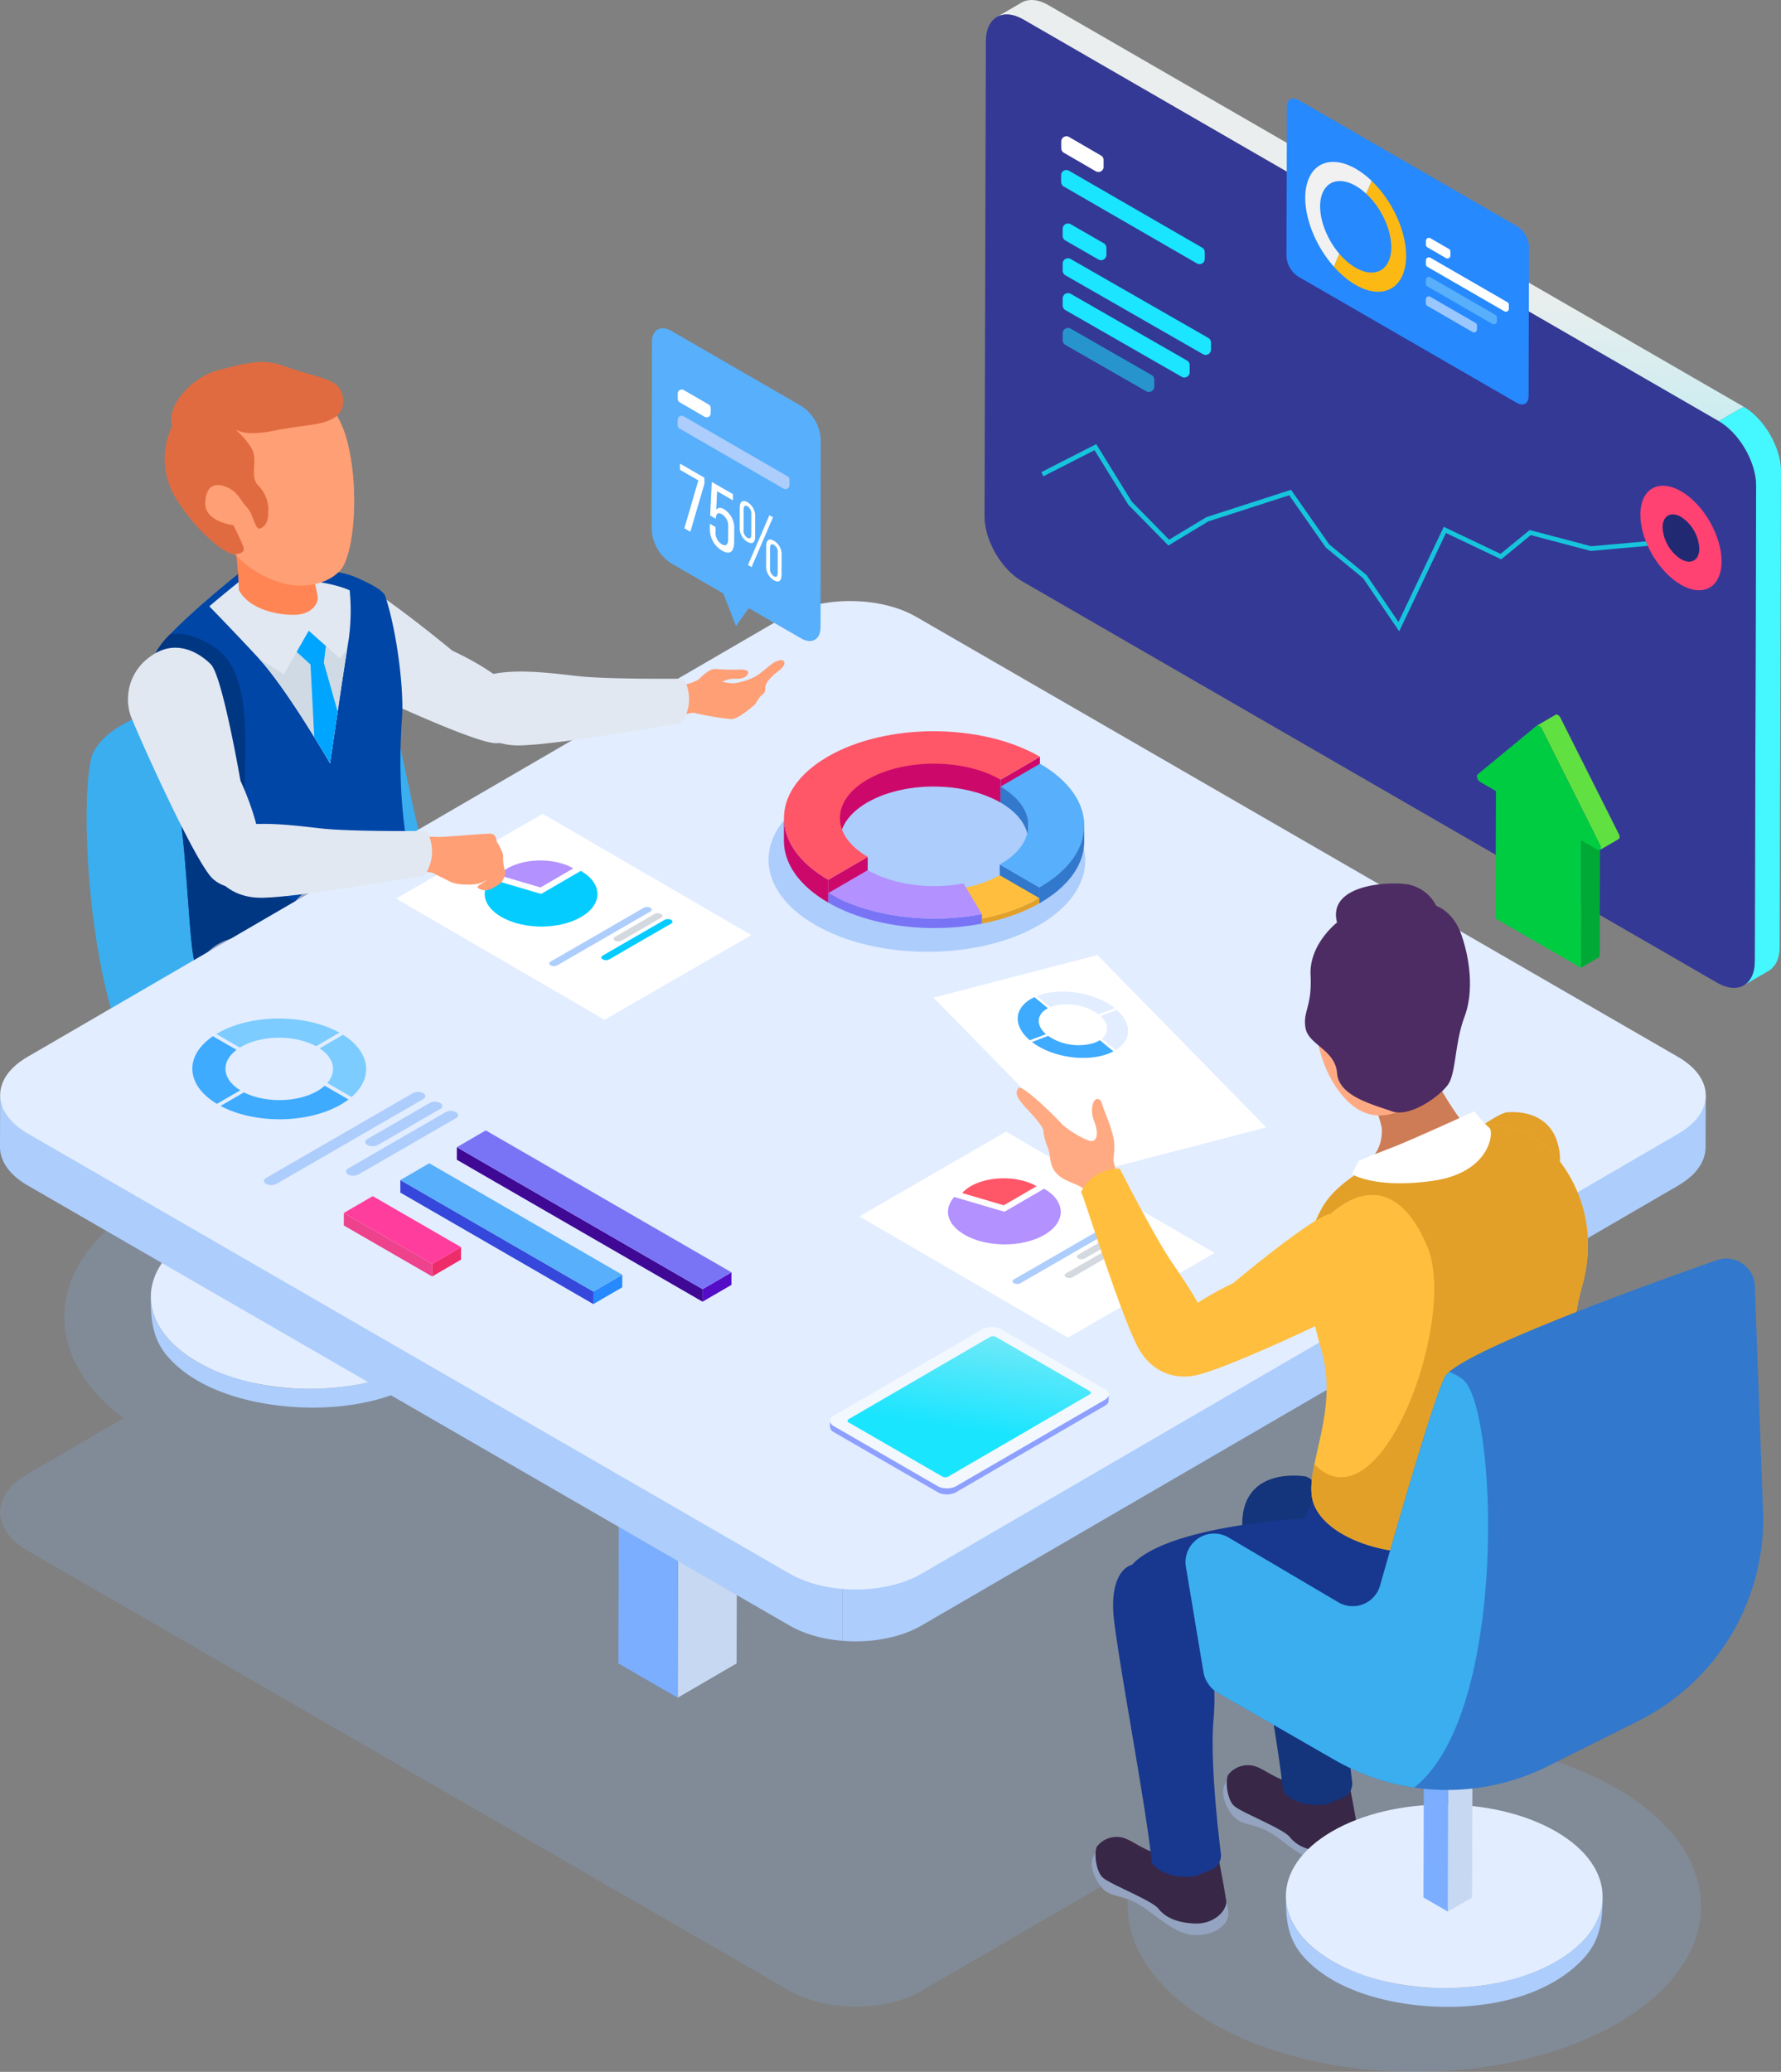 <svg xmlns="http://www.w3.org/2000/svg" xmlns:xlink="http://www.w3.org/1999/xlink" width="385.15" height="447.817" viewBox="0 0 385.15 447.817">
  <rect x="0" y="0" width="385.15" height="447.817" fill="#808080" stroke="none"/>
  <defs>
    <linearGradient id="linear-gradient" x1="0.849" y1="-3.15" x2="0.723" y2="-0.46" gradientUnits="objectBoundingBox">
      <stop offset="0" stop-color="#c6e6ff"/>
      <stop offset="1" stop-color="#8d9fff"/>
    </linearGradient>
    <linearGradient id="linear-gradient-2" x1="3.851" y1="1.526" x2="4.26" y2="-0.056" gradientUnits="objectBoundingBox">
      <stop offset="0" stop-color="#1ae5ff"/>
      <stop offset="1" stop-color="#eaeeee"/>
    </linearGradient>
    <linearGradient id="linear-gradient-3" x1="-2.333" y1="2.414" x2="-2.125" y2="-0.334" gradientUnits="objectBoundingBox">
      <stop offset="0" stop-color="#1ae5ff"/>
      <stop offset="0.259" stop-color="#63e8f8"/>
      <stop offset="0.704" stop-color="#eaeeee"/>
    </linearGradient>
    <linearGradient id="linear-gradient-4" x1="-44.413" y1="0.5" x2="-43.413" y2="0.5" gradientUnits="objectBoundingBox">
      <stop offset="0" stop-color="#5155d4"/>
      <stop offset="1" stop-color="#45f7ff"/>
    </linearGradient>
  </defs>
  <g id="OBJECTS" transform="translate(-76.974 -52.183)">
    <g id="Grupo_169" data-name="Grupo 169" transform="translate(76.974 52.183)">
      <path id="Caminho_1" data-name="Caminho 1" d="M426.5,410.1c-15.9-9.183-38.218-12.351-58.5-9.507l71.98-41.83c7.863-4.57,7.821-11.977-.093-16.546L275.126,247.094c-7.914-4.569-20.7-4.569-28.564,0l-56.3,32.718c-24.36-10.755-59.22-9.707-81.368,3.164s-23.867,33.08-5.223,47.157l-20.8,12.085c-7.863,4.57-7.82,11.977.093,16.546l164.76,95.124c7.913,4.569,20.7,4.569,28.563,0l46.235-26.869c-4.852,11.763.677,24.684,16.583,33.867,24.289,14.023,63.575,14.023,87.707,0S450.787,424.124,426.5,410.1Z" transform="translate(-76.97 -23.588)" fill="#87aedd" opacity="0.25"/>
      <g id="Grupo_23" data-name="Grupo 23" transform="translate(18.742 78.238)">
        <g id="Grupo_22" data-name="Grupo 22">
          <g id="Grupo_10" data-name="Grupo 10" transform="translate(13.874 169.386)">
            <g id="Grupo_4" data-name="Grupo 4" transform="translate(0 12.892)">
              <g id="Grupo_3" data-name="Grupo 3" style="isolation: isolate">
                <path id="Caminho_2" data-name="Caminho 2" d="M173.764,297.229c-.649,7.219-7.444,12.122-13.574,14.764a52.13,52.13,0,0,1-21.259,3.944,50.591,50.591,0,0,1-21.606-4.789c-5.817-2.863-11.991-8.055-11.971-15.116-.014,5.142.346,9.391,4.051,13.406,4.771,5.169,11.953,7.951,18.709,9.346,13.182,2.722,31.128,1.407,41.141-8.741,4.028-4.082,4.579-8.387,4.594-13.816Q173.828,296.732,173.764,297.229Z" transform="translate(-105.353 -276.284)" fill="#adcdfc"/>
                <g id="Grupo_2" data-name="Grupo 2" transform="translate(0)">
                  <path id="Caminho_3" data-name="Caminho 3" d="M163.731,284.66c13.417,7.746,13.5,20.309.174,28.055s-35.033,7.746-48.45,0-13.472-20.308-.143-28.054S150.314,276.913,163.731,284.66Z" transform="translate(-105.353 -278.85)" fill="#e2edff"/>
                </g>
              </g>
            </g>
            <g id="Grupo_9" data-name="Grupo 9" transform="translate(29.756)">
              <g id="Grupo_8" data-name="Grupo 8" style="isolation: isolate">
                <g id="Grupo_5" data-name="Grupo 5" transform="translate(5.272 3.044)">
                  <path id="Caminho_4" data-name="Caminho 4" d="M141.152,270.281l-.085,29.937-5.238,3.044.085-29.937Z" transform="translate(-135.829 -270.281)" fill="#c7d8f2"/>
                </g>
                <g id="Grupo_6" data-name="Grupo 6" transform="translate(0 3.044)">
                  <path id="Caminho_5" data-name="Caminho 5" d="M136.6,273.325l-.085,29.937-5.272-3.044.085-29.937Z" transform="translate(-131.243 -270.281)" fill="#7baeff"/>
                </g>
                <g id="Grupo_7" data-name="Grupo 7" transform="translate(0.085)">
                  <path id="Caminho_6" data-name="Caminho 6" d="M141.826,270.677l-5.237,3.044-5.272-3.044,5.237-3.044Z" transform="translate(-131.317 -267.633)" fill="#4da5dc"/>
                </g>
              </g>
            </g>
          </g>
          <path id="Caminho_7" data-name="Caminho 7" d="M108.205,187.186s-10.735,2.863-13.6,9.3-2.147,55.1,12.881,75.141,42.938,22.9,49.379,20.037S200.52,270.2,203.383,260.9s-11.45-16.46-19.323-20.037-12.881-8.588-17.174-21.469-6.441-35.065-11.45-38.644S138.261,171.443,108.205,187.186Z" transform="translate(-93.281 -111.824)" fill="#3aaeef"/>
          <g id="Grupo_21" data-name="Grupo 21" transform="translate(13.919)">
            <path id="Caminho_8" data-name="Caminho 8" d="M166.325,176.5s-17.61-14.577-21.19-14.916c-4.3-.336-9.656,1.124-11.054,7.214a11.233,11.233,0,0,0,5.075,12.5c3.23,1.772,31.568,15.219,36.577,15.193s8.206-4.336,4.958-9.687S166.325,176.5,166.325,176.5Z" transform="translate(-101.157 -114.09)" fill="#e1e8f2"/>
            <g id="Grupo_20" data-name="Grupo 20" transform="translate(0 2.868)">
              <g id="Grupo_17" data-name="Grupo 17">
                <g id="Grupo_16" data-name="Grupo 16" transform="translate(4.519)">
                  <g id="Grupo_15" data-name="Grupo 15">
                    <g id="Grupo_14" data-name="Grupo 14">
                      <g id="Grupo_13" data-name="Grupo 13">
                        <path id="Caminho_9" data-name="Caminho 9" d="M137.811,159.679a1.8,1.8,0,0,0,.036.579c.262,1.307,1.084,4.643,1.276,6.044.183,1.342-1.232,3.754-4.877,3.859s-9.9-1.113-12.167-5.35a100.7,100.7,0,0,0-1.238-12.782Z" transform="translate(-107.603 -118.379)" fill="#e16b40"/>
                        <g id="Grupo_12" data-name="Grupo 12">
                          <g id="Grupo_11" data-name="Grupo 11">
                            <path id="Caminho_10" data-name="Caminho 10" d="M147.361,137.549c-2.633-11.034-11.767-16.92-21.63-14.094,0,0-10.763,1.616-15.1,11.354s3.115,17.379,7.883,22.194c2.008,1.975,3.526,3.5,4.485,4.472.348.367.691.74,1.052,1.072l.1.1.01-.01a22.646,22.646,0,0,0,9.522,5.158c4.416,1.08,9.526.086,12.156-3.014S150,148.582,147.361,137.549Z" transform="translate(-109.323 -122.751)" fill="#ff8654"/>
                          </g>
                        </g>
                      </g>
                    </g>
                  </g>
                </g>
                <path id="Caminho_11" data-name="Caminho 11" d="M125.2,159.5s-17.337,13.725-18.9,18.082-1.361,16.264,2.733,24,4.178,36.961,5.793,42.6,17.083,6.678,26.508,4.369,24.4-10.2,21.389-20.9c-4.444-15.8-3.388-31.72-3.031-36.749s-.918-17.55-3.654-25.852c-.577-1.752-6.752-4.2-6.752-4.2S142.876,157.878,125.2,159.5Z" transform="translate(-105.391 -117.335)" fill="#0046a6"/>
              </g>
              <path id="Caminho_12" data-name="Caminho 12" d="M128.342,223.051c-7.156-9.065,3.34-40.075-9.065-48.663-3.782-2.619-7.029-3.28-9.721-2.941a15.859,15.859,0,0,0-3.261,4.293c-1.567,4.359-1.361,16.264,2.733,24s4.178,36.961,5.793,42.6c1.47,5.131,14.407,6.444,23.828,4.9L152.2,233.07S135.5,232.116,128.342,223.051Z" transform="translate(-105.391 -115.491)" fill="#003783"/>
              <path id="Caminho_13" data-name="Caminho 13" d="M122.974,161.514c15.072-1.385,22.01,1.208,23.733,2a44.606,44.606,0,0,1-.22,10.7c-1.179,7.124-4.017,26.692-4.017,26.692s-9.3-16.077-15.422-22.695c-4.309-4.656-8.551-9.044-10.691-11.24C119.969,163.9,122.974,161.514,122.974,161.514Z" transform="translate(-103.754 -117.022)" fill="#e1e8f2"/>
              <path id="Caminho_14" data-name="Caminho 14" d="M137.811,159.679a1.8,1.8,0,0,0,.036.579c.262,1.307,1.084,4.643,1.276,6.044.183,1.342-1.232,3.754-4.877,3.859s-9.9-1.113-12.167-5.35a100.7,100.7,0,0,0-1.238-12.782Z" transform="translate(-103.084 -118.379)" fill="#ff8654"/>
              <g id="Grupo_19" data-name="Grupo 19" transform="translate(4.519)">
                <g id="Grupo_18" data-name="Grupo 18">
                  <path id="Caminho_15" data-name="Caminho 15" d="M147.361,137.549c-2.633-11.034-11.767-16.92-21.63-14.094,0,0-10.763,1.616-15.1,11.354s3.115,17.379,7.883,22.194c2.008,1.975,3.526,3.5,4.485,4.472.348.367.691.74,1.052,1.072l.1.1.01-.01a22.646,22.646,0,0,0,9.522,5.158c4.416,1.08,9.526.086,12.156-3.014S150,148.582,147.361,137.549Z" transform="translate(-109.323 -122.751)" fill="#ff9f75"/>
                </g>
              </g>
              <path id="Caminho_16" data-name="Caminho 16" d="M143.182,176.756l-6.718-5.95-5.374,9.4-5.419-3.422c6.122,6.626,15.408,22.679,15.408,22.679s2.366-16.324,3.676-24.58Z" transform="translate(-102.363 -115.575)" fill="#cfdae4"/>
              <path id="Caminho_17" data-name="Caminho 17" d="M141.657,188.282l-2.993-10.566.453-3.619-3.716-3.291-2.608,4.563,2.992,2.731.813,15.687c2.04,3.3,3.418,5.681,3.418,5.681S140.767,194.283,141.657,188.282Z" transform="translate(-101.299 -115.575)" fill="#00a5ff"/>
            </g>
            <path id="Caminho_18" data-name="Caminho 18" d="M109.59,134.075a16.409,16.409,0,0,0,1.073,16.1c5.367,8.23,11.12,11.892,12.537,11.671s2.133-.579,1.776-1.653-2.147-4.651-2.147-4.651-6.082-.716-6.082-4.651,2.146-4.651,4.651-3.579,2.862,2.863,4.294,4.294,1.788,5.01,2.862,4.652,1.79-1.432,1.79-3.22a7.539,7.539,0,0,0-2.147-6.083c-2.147-2.147.357-5.725-1.79-8.588a21.051,21.051,0,0,0-3.578-3.935s1.431,2.147,8.588.715,10.376-1.072,13.239-2.862,2.147-5.725.357-7.157-6.082-2.147-11.092-3.935-7.872-.716-13.955.716S108.159,129.781,109.59,134.075Z" transform="translate(-105.007 -120.255)" fill="#e16b40"/>
          </g>
        </g>
        <path id="Caminho_19" data-name="Caminho 19" d="M198.889,319.695a7.468,7.468,0,0,0,3.579,6.2c3.816,2.624,4.532,4.293,7.633,5.486s5.964,5.248,4.533,8.111-8.111,3.34-12.4,2.147-5.01-5.01-9.065-6.441a14.983,14.983,0,0,1-6.679-4.294c-1.193-1.193-.716-5.964-.716-5.964l14.552-4.77" transform="translate(-79.484 -90.473)" fill="#382747"/>
        <path id="Caminho_20" data-name="Caminho 20" d="M215.078,307.657a7.469,7.469,0,0,0,3.578,6.2c3.817,2.624,4.533,4.294,7.634,5.486s5.964,5.249,4.532,8.111-8.11,3.34-12.4,2.147-5.01-5.009-9.065-6.441a14.975,14.975,0,0,1-6.679-4.294c-1.193-1.192-.716-5.963-.716-5.963l14.551-4.771" transform="translate(-77.066 -92.27)" fill="#382747"/>
        <path id="Caminho_21" data-name="Caminho 21" d="M114.568,234.005a26.143,26.143,0,0,1,.715,5.367c0,2.5-1.788,9.661,1.79,18.249S144.624,268,152.5,271.576a78.393,78.393,0,0,1,13.955,7.872c1.431,1.073,3.458,16.222,9.66,25.286s16.7,27.193,19.083,34.827a18.049,18.049,0,0,0,12.882-2.386c3.191-2.087,2.863-3.339,2.863-3.339s-12.4-27.194-15.268-38.645-6.2-24.808-11.45-28.147-21.945-15.267-25.762-17.653-14.1-9.927-16.116-14.506S120.77,222.913,114.568,234.005Z" transform="translate(-90.102 -104.136)" fill="#94a3c0"/>
        <path id="Caminho_22" data-name="Caminho 22" d="M131.691,223.731a26.142,26.142,0,0,1,.715,5.367c0,2.506-1.788,9.661,1.79,18.249s27.552,10.376,35.424,13.954a78.438,78.438,0,0,1,13.955,7.873c1.431,1.073,3.458,16.22,9.66,25.285s16.7,27.193,19.083,34.827A18.052,18.052,0,0,0,225.2,326.9c3.191-2.088,2.862-3.34,2.862-3.34s-12.4-27.194-15.267-38.644-6.2-24.808-11.45-28.148S179.4,241.5,175.583,239.117s-14.1-9.927-16.116-14.5S137.893,212.639,131.691,223.731Z" transform="translate(-87.545 -105.67)" fill="#94a3c0"/>
      </g>
      <g id="Grupo_33" data-name="Grupo 33" transform="translate(0 129.915)">
        <g id="Grupo_29" data-name="Grupo 29" transform="translate(133.741 149.461)">
          <g id="Grupo_28" data-name="Grupo 28" style="isolation: isolate">
            <g id="Grupo_24" data-name="Grupo 24" transform="translate(12.814 7.398)">
              <path id="Caminho_23" data-name="Caminho 23" d="M217.424,301.7l-.206,72.771-12.731,7.4.206-72.771Z" transform="translate(-204.487 -301.697)" fill="#c7d8f2"/>
            </g>
            <g id="Grupo_26" data-name="Grupo 26" transform="translate(0 7.398)">
              <g id="Grupo_25" data-name="Grupo 25">
                <path id="Caminho_24" data-name="Caminho 24" d="M206.358,309.1l-.206,72.771-12.814-7.4.206-72.771Z" transform="translate(-193.338 -301.697)" fill="#7baeff"/>
              </g>
            </g>
            <g id="Grupo_27" data-name="Grupo 27" transform="translate(0.206)">
              <path id="Caminho_25" data-name="Caminho 25" d="M219.062,302.658l-12.731,7.4-12.814-7.4,12.731-7.4Z" transform="translate(-193.517 -295.26)" fill="#4da5dc"/>
            </g>
          </g>
        </g>
        <g id="Grupo_32" data-name="Grupo 32">
          <path id="Caminho_26" data-name="Caminho 26" d="M422.133,258.4c-.018.211-.033.423-.072.634-.032.174-.084.345-.13.518-.053.2-.1.4-.172.6-.059.166-.137.33-.208.493-.092.211-.183.422-.294.629-.082.152-.179.3-.271.449-.146.237-.3.472-.475.7s-.34.447-.533.665c-.045.052-.086.1-.132.155-.261.284-.547.562-.851.836-.194.175-.41.344-.622.513-.186.149-.364.3-.564.446-.229.167-.48.325-.728.485s-.494.334-.767.493L252.625,361.151A22.853,22.853,0,0,1,248.2,363.1a29.281,29.281,0,0,1-3.824.953q-1.271.228-2.576.359c-.742.074-1.491.123-2.24.149q-1.033.035-2.069.009c-.665-.016-1.33-.052-1.989-.107l-.033,11.667q.991.083,1.99.107,1.034.026,2.069-.009,1.126-.038,2.24-.149c.869-.086,1.73-.206,2.576-.359a29.232,29.232,0,0,0,3.824-.953,22.783,22.783,0,0,0,4.426-1.946l163.689-95.126c.084-.048.165-.1.247-.146.184-.11.341-.23.516-.344.248-.162.5-.322.732-.488.2-.145.377-.3.562-.445.213-.17.429-.339.623-.514.039-.036.086-.068.124-.1.26-.239.5-.484.725-.731.048-.052.089-.1.134-.157.134-.152.271-.3.393-.459.054-.067.089-.138.139-.206.174-.232.329-.468.475-.7.062-.1.143-.2.2-.3.028-.049.044-.1.071-.153.111-.207.2-.417.294-.628.054-.123.125-.244.172-.368.015-.041.021-.084.036-.125.071-.2.121-.4.174-.6.036-.136.09-.27.117-.407.007-.036.006-.072.011-.108.039-.213.054-.424.074-.637.011-.138.043-.276.047-.414,0-.06,0-.118,0-.178l.033-11.667C422.184,258.008,422.151,258.205,422.133,258.4Z" transform="translate(-53.306 -151.392)" fill="#adcdfc"/>
          <path id="Caminho_27" data-name="Caminho 27" d="M257.205,364.255c-.675-.1-1.344-.211-2-.348q-1.072-.222-2.107-.516c-.842-.24-1.662-.516-2.453-.828a21.984,21.984,0,0,1-2.914-1.4L82.97,266.041c-3.982-2.3-5.971-5.317-5.963-8.33l-.033,11.667c-.008,3.014,1.98,6.032,5.963,8.331L247.7,372.833a21.982,21.982,0,0,0,2.914,1.4c.791.311,1.61.587,2.453.828q1.033.295,2.107.517.988.2,2,.348c.648.092,1.3.164,1.963.218l.033-11.667Q258.18,364.394,257.205,364.255Z" transform="translate(-76.974 -151.407)" fill="#adcdfc"/>
          <g id="Grupo_31" data-name="Grupo 31" transform="translate(0.034)">
            <g id="Grupo_30" data-name="Grupo 30">
              <path id="Caminho_28" data-name="Caminho 28" d="M439.885,263.768c7.914,4.57,7.956,11.977.093,16.546L276.289,375.44c-7.861,4.569-20.65,4.569-28.563,0L82.966,280.315c-7.913-4.569-7.956-11.976-.093-16.545l163.689-95.126c7.863-4.569,20.65-4.569,28.564,0Z" transform="translate(-77.003 -165.219)" fill="#e2edff"/>
            </g>
          </g>
        </g>
      </g>
      <g id="Grupo_83" data-name="Grupo 83" transform="translate(41.593 175.902)">
        <g id="Grupo_43" data-name="Grupo 43" transform="translate(144.242 68.7)">
          <g id="Grupo_34" data-name="Grupo 34">
            <path id="Caminho_29" data-name="Caminho 29" d="M238.664,283.322l45.1,26.212L315.5,291.216,270.391,265Z" transform="translate(-238.664 -265.004)" fill="#fff"/>
          </g>
          <g id="Grupo_37" data-name="Grupo 37" transform="translate(19.167 10.086)">
            <g id="Grupo_35" data-name="Grupo 35" transform="translate(3.085)">
              <path id="Caminho_30" data-name="Caminho 30" d="M274.108,275.488l-7.1,4.124-8.987-2.647c2.509-2.87,8.565-4.011,13.529-2.548A11.133,11.133,0,0,1,274.108,275.488Z" transform="translate(-258.025 -273.779)" fill="#ff5668"/>
            </g>
            <g id="Grupo_36" data-name="Grupo 36" transform="translate(0 2.245)">
              <path id="Caminho_31" data-name="Caminho 31" d="M276.136,275.733c4.769,2.754,4.793,7.218.055,9.972s-12.446,2.754-17.216,0c-3.816-2.2-4.711-5.411-2.285-8.187l10.865,3.2Z" transform="translate(-255.341 -275.733)" fill="#b391ff"/>
            </g>
          </g>
          <g id="Grupo_42" data-name="Grupo 42" transform="translate(33.139 20.134)">
            <g id="Grupo_39" data-name="Grupo 39">
              <g id="Grupo_38" data-name="Grupo 38">
                <path id="Caminho_32" data-name="Caminho 32" d="M267.795,294.318c-.4.229-.4.592,0,.821a1.547,1.547,0,0,0,1.416,0l20.135-11.624c.4-.229.4-.592,0-.821a1.547,1.547,0,0,0-1.416,0Z" transform="translate(-267.497 -282.522)" fill="#adcdfc"/>
              </g>
            </g>
            <g id="Grupo_40" data-name="Grupo 40" transform="translate(13.916 1.35)">
              <path id="Caminho_33" data-name="Caminho 33" d="M279.9,288.8a.434.434,0,0,0,0,.82,1.575,1.575,0,0,0,1.423,0l8.544-4.933a.436.436,0,0,0,0-.825,1.564,1.564,0,0,0-1.416,0Z" transform="translate(-279.605 -283.697)" fill="#d4d9df"/>
            </g>
            <g id="Grupo_41" data-name="Grupo 41" transform="translate(11.257 2.613)">
              <path id="Caminho_34" data-name="Caminho 34" d="M277.593,292.685c-.4.229-.4.6-.011.824a1.565,1.565,0,0,0,1.423,0l13.369-7.719c.4-.229.4-.592,0-.821a1.554,1.554,0,0,0-1.416,0Z" transform="translate(-277.292 -284.795)" fill="#d4d9df"/>
            </g>
          </g>
        </g>
        <g id="Grupo_47" data-name="Grupo 47" transform="translate(137.905 110.902)">
          <g id="Grupo_44" data-name="Grupo 44" transform="translate(0.008)">
            <path id="Caminho_35" data-name="Caminho 35" d="M292.592,315.171a1.21,1.21,0,0,1,.013,2.291l-32.2,18.693a4.347,4.347,0,0,1-3.955,0l-22.472-12.974a1.21,1.21,0,0,1-.013-2.291l32.2-18.693a4.354,4.354,0,0,1,3.955,0Z" transform="translate(-233.157 -301.723)" fill="#f2f8fd"/>
          </g>
          <g id="Grupo_46" data-name="Grupo 46" transform="translate(0 2.017)">
            <path id="Caminho_36" data-name="Caminho 36" d="M293.412,314.51c0,.029,0,.059-.009.087s-.013.048-.018.071-.015.056-.024.084-.018.045-.029.068a.856.856,0,0,1-.041.087c-.01.021-.024.041-.037.062s-.041.066-.066.1-.03.038-.046.056a1.346,1.346,0,0,1-.118.128c-.015.015-.03.031-.046.046s-.056.047-.086.07-.051.041-.078.062-.067.045-.1.068-.068.046-.106.068l-32.2,18.693a2.975,2.975,0,0,1-.391.186l-.109.041c-.085.03-.174.055-.263.08s-.184.049-.279.069c-.111.023-.224.045-.339.059-.028,0-.055.009-.084.012a4.545,4.545,0,0,1-.469.026H258.4c-.155,0-.31-.009-.464-.025l-.069-.008a4.412,4.412,0,0,1-.449-.077l-.08-.02a4.011,4.011,0,0,1-.387-.118l-.069-.023a3.1,3.1,0,0,1-.426-.2l-22.472-12.974a1.614,1.614,0,0,1-.775-.842.972.972,0,0,1-.052-.311l-.008,1.29a1.015,1.015,0,0,0,.013.156,1.5,1.5,0,0,0,.814,1l22.472,12.974a2.979,2.979,0,0,0,.4.194l.022.008.069.023c.082.03.163.06.249.084.046.013.093.023.139.034l.079.02c.025.006.048.013.074.017.091.02.184.036.277.048l.1.012.069.008.1.012c.091.007.183.012.275.014.029,0,.057,0,.086,0h.075c.041,0,.083,0,.125,0,.1,0,.207-.01.309-.02l.036-.006.083-.011c.079-.01.16-.02.238-.033.034-.006.067-.018.1-.025.1-.02.188-.044.28-.069.048-.014.1-.022.147-.037s.076-.03.115-.044l.109-.041a2.985,2.985,0,0,0,.391-.186l32.2-18.693.034-.021c.025-.015.048-.032.072-.048s.069-.044.1-.067.053-.041.078-.062.06-.047.086-.07l.017-.015c.011-.01.018-.021.03-.031.043-.041.082-.084.118-.128.007-.009.018-.018.025-.028s.013-.02.02-.029c.024-.032.046-.065.065-.1.008-.014.02-.028.028-.041l.01-.021c.015-.029.028-.057.04-.087s.017-.033.024-.051l0-.017a.754.754,0,0,0,.024-.084.449.449,0,0,0,.016-.056l0-.015c0-.029.007-.059.009-.087a.53.53,0,0,0,.007-.057v-.025l.007-1.29C293.419,314.455,293.414,314.482,293.412,314.51Z" transform="translate(-233.15 -301.842)" fill="url(#linear-gradient)"/>
            <g id="Grupo_45" data-name="Grupo 45" transform="translate(3.788)">
              <path id="Caminho_37" data-name="Caminho 37" d="M288.782,315.317a.39.39,0,0,1,0,.737l-30.558,17.758a1.4,1.4,0,0,1-1.271,0l-20.243-11.688a.39.39,0,0,1,0-.738l30.558-17.757a1.4,1.4,0,0,1,1.273,0Z" transform="translate(-236.445 -303.478)" fill="url(#linear-gradient-2)"/>
            </g>
          </g>
        </g>
        <g id="Grupo_57" data-name="Grupo 57" transform="translate(44.054)">
          <g id="Grupo_48" data-name="Grupo 48">
            <path id="Caminho_38" data-name="Caminho 38" d="M151.493,223.548l45.1,26.212,31.727-18.318-45.1-26.212Z" transform="translate(-151.493 -205.23)" fill="#fff"/>
          </g>
          <g id="Grupo_51" data-name="Grupo 51" transform="translate(19.168 10.086)">
            <g id="Grupo_49" data-name="Grupo 49" transform="translate(3.085)">
              <path id="Caminho_39" data-name="Caminho 39" d="M186.936,215.714l-7.1,4.124-8.985-2.648c2.508-2.869,8.565-4.01,13.528-2.548A11.164,11.164,0,0,1,186.936,215.714Z" transform="translate(-170.855 -214.005)" fill="#b391ff"/>
            </g>
            <g id="Grupo_50" data-name="Grupo 50" transform="translate(0 2.246)">
              <path id="Caminho_40" data-name="Caminho 40" d="M188.965,215.959c4.77,2.754,4.794,7.218.055,9.972s-12.445,2.754-17.215,0c-3.816-2.2-4.712-5.411-2.285-8.188l10.863,3.2Z" transform="translate(-168.17 -215.959)" fill="#05ccff"/>
            </g>
          </g>
          <g id="Grupo_56" data-name="Grupo 56" transform="translate(33.139 20.134)">
            <g id="Grupo_53" data-name="Grupo 53">
              <g id="Grupo_52" data-name="Grupo 52">
                <path id="Caminho_41" data-name="Caminho 41" d="M180.625,234.544c-.4.229-.4.592,0,.821a1.551,1.551,0,0,0,1.415,0l20.135-11.625c.4-.228.4-.591,0-.819a1.547,1.547,0,0,0-1.416,0Z" transform="translate(-180.327 -222.748)" fill="#adcdfc"/>
              </g>
            </g>
            <g id="Grupo_54" data-name="Grupo 54" transform="translate(13.916 1.35)">
              <path id="Caminho_42" data-name="Caminho 42" d="M192.727,229.025a.435.435,0,0,0,0,.821,1.575,1.575,0,0,0,1.423,0l8.544-4.934c.4-.228.391-.6,0-.824a1.564,1.564,0,0,0-1.416,0Z" transform="translate(-192.435 -223.923)" fill="#d4d9df"/>
            </g>
            <g id="Grupo_55" data-name="Grupo 55" transform="translate(11.257 2.612)">
              <path id="Caminho_43" data-name="Caminho 43" d="M190.422,232.911c-.4.228-.4.6-.011.824a1.561,1.561,0,0,0,1.423,0l13.369-7.719c.4-.228.4-.591,0-.819a1.544,1.544,0,0,0-1.415,0Z" transform="translate(-190.121 -225.021)" fill="#05ccff"/>
            </g>
          </g>
        </g>
        <g id="Grupo_82" data-name="Grupo 82" transform="translate(0 44.248)">
          <g id="Grupo_70" data-name="Grupo 70" transform="translate(32.761 24.183)">
            <g id="Grupo_61" data-name="Grupo 61" transform="translate(24.437)" style="isolation: isolate">
              <g id="Grupo_58" data-name="Grupo 58" transform="translate(53.137 30.679)">
                <path id="Caminho_44" data-name="Caminho 44" d="M215.419,291.463l-.008,2.71-6.249,3.632.008-2.71Z" transform="translate(-209.162 -291.463)" fill="#540cc7"/>
              </g>
              <g id="Grupo_59" data-name="Grupo 59" transform="translate(0 3.632)">
                <path id="Caminho_45" data-name="Caminho 45" d="M216.074,298.609l-.008,2.71L162.929,270.64l.008-2.71Z" transform="translate(-162.929 -267.93)" fill="#3f0995"/>
              </g>
              <g id="Grupo_60" data-name="Grupo 60" transform="translate(0.008)">
                <path id="Caminho_46" data-name="Caminho 46" d="M222.322,295.449l-6.249,3.632L162.936,268.4l6.249-3.632Z" transform="translate(-162.936 -264.77)" fill="#7974f5"/>
              </g>
            </g>
            <g id="Grupo_65" data-name="Grupo 65" transform="translate(12.221 7.102)" style="isolation: isolate">
              <g id="Grupo_62" data-name="Grupo 62" transform="translate(41.74 24.099)">
                <path id="Caminho_47" data-name="Caminho 47" d="M194.87,291.917l-.008,2.71-6.245,3.629.008-2.71Z" transform="translate(-188.617 -291.917)" fill="#2689fd"/>
              </g>
              <g id="Grupo_63" data-name="Grupo 63" transform="translate(0 3.629)">
                <path id="Caminho_48" data-name="Caminho 48" d="M194.048,298.206l-.008,2.71-41.74-24.1.008-2.71Z" transform="translate(-152.3 -274.107)" fill="#3548db"/>
              </g>
              <g id="Grupo_64" data-name="Grupo 64" transform="translate(0.008)">
                <path id="Caminho_49" data-name="Caminho 49" d="M200.293,295.048l-6.245,3.629-41.74-24.1,6.245-3.629Z" transform="translate(-152.307 -270.949)" fill="#58affb"/>
              </g>
            </g>
            <g id="Grupo_69" data-name="Grupo 69" transform="translate(0 14.204)" style="isolation: isolate">
              <g id="Grupo_66" data-name="Grupo 66" transform="translate(19.1 11.027)">
                <path id="Caminho_50" data-name="Caminho 50" d="M164.539,286.723l-.008,2.71-6.245,3.629.008-2.71Z" transform="translate(-158.286 -286.723)" fill="#ee2c6a"/>
              </g>
              <g id="Grupo_67" data-name="Grupo 67" transform="translate(0 3.629)">
                <path id="Caminho_51" data-name="Caminho 51" d="M160.775,291.314l-.008,2.71L141.667,283l.008-2.71Z" transform="translate(-141.667 -280.286)" fill="#ee428c"/>
              </g>
              <g id="Grupo_68" data-name="Grupo 68" transform="translate(0.008)">
                <path id="Caminho_52" data-name="Caminho 52" d="M167.02,288.156l-6.245,3.629-19.1-11.027,6.245-3.629Z" transform="translate(-141.674 -277.129)" fill="#ff3d9d"/>
              </g>
            </g>
          </g>
          <g id="Grupo_75" data-name="Grupo 75" transform="translate(15.489 15.855)">
            <g id="Grupo_74" data-name="Grupo 74">
              <g id="Grupo_71" data-name="Grupo 71">
                <path id="Caminho_53" data-name="Caminho 53" d="M127.109,276.117c-.623.36-.626.933-.007,1.293a2.441,2.441,0,0,0,2.231,0l31.736-18.324c.624-.36.626-.932.008-1.292a2.443,2.443,0,0,0-2.232,0Z" transform="translate(-126.64 -257.524)" fill="#adcdfc"/>
              </g>
              <g id="Grupo_72" data-name="Grupo 72" transform="translate(21.934 2.128)">
                <path id="Caminho_54" data-name="Caminho 54" d="M146.185,267.419a.685.685,0,0,0-.007,1.292,2.488,2.488,0,0,0,2.243.007l13.468-7.775a.686.686,0,0,0,0-1.3,2.464,2.464,0,0,0-2.232,0Z" transform="translate(-145.724 -259.375)" fill="#adcdfc"/>
              </g>
              <g id="Grupo_73" data-name="Grupo 73" transform="translate(17.743 4.118)">
                <path id="Caminho_55" data-name="Caminho 55" d="M142.553,273.543c-.623.36-.638.94-.018,1.3a2.465,2.465,0,0,0,2.242-.007l21.074-12.167c.623-.36.625-.932.007-1.292a2.443,2.443,0,0,0-2.232,0Z" transform="translate(-142.078 -261.107)" fill="#adcdfc"/>
              </g>
            </g>
          </g>
          <g id="Grupo_81" data-name="Grupo 81">
            <g id="Grupo_79" data-name="Grupo 79" transform="translate(5.191)" style="isolation: isolate">
              <g id="Grupo_76" data-name="Grupo 76">
                <path id="Caminho_56" data-name="Caminho 56" d="M144.292,246.784l-5.043,2.931c-4.578-2.5-11.771-2.456-16.225.132-.092.054-.178.109-.267.164l-5.078-2.932c.09-.054.178-.108.27-.162C125.188,242.711,136.912,242.667,144.292,246.784Z" transform="translate(-117.679 -243.729)" fill="#7cccff"/>
              </g>
              <g id="Grupo_77" data-name="Grupo 77" transform="translate(22.341 3.514)">
                <path id="Caminho_57" data-name="Caminho 57" d="M142.167,246.786c5.991,3.751,6.611,9.341,1.842,13.454l-5.234-3.022c2.1-2.4,1.546-5.389-1.658-7.5Z" transform="translate(-137.117 -246.786)" fill="#7cccff"/>
              </g>
              <g id="Grupo_78" data-name="Grupo 78" transform="translate(0.919 14.523)">
                <path id="Caminho_58" data-name="Caminho 58" d="M146.14,259.338a16.328,16.328,0,0,1-1.641,1.09c-7.134,4.146-18.623,4.248-26.02.31l5.049-2.933c4.587,2.322,11.548,2.22,15.9-.307a9.094,9.094,0,0,0,1.564-1.133Z" transform="translate(-118.479 -256.365)" fill="#3eabff"/>
              </g>
            </g>
            <g id="Grupo_80" data-name="Grupo 80" transform="translate(0 3.826)">
              <path id="Caminho_59" data-name="Caminho 59" d="M122.713,250c-3.446,2.6-3.172,6.314.809,8.745l-5.044,2.931c-6.78-4.053-7.078-10.392-.867-14.622Z" transform="translate(-113.163 -247.058)" fill="#3eabff"/>
            </g>
          </g>
        </g>
      </g>
      <g id="Grupo_95" data-name="Grupo 95" transform="translate(140.941 70.956)">
        <g id="Grupo_88" data-name="Grupo 88">
          <g id="Grupo_84" data-name="Grupo 84">
            <path id="Caminho_60" data-name="Caminho 60" d="M231.969,130.724a9.24,9.24,0,0,1,4.188,7.255l-.046,40.561c-.007,2.662-1.9,3.74-4.216,2.4l-11.311-6.53-.551.767-2.207,3.108-2.189-5.646-.544-1.4-11.311-6.531a9.228,9.228,0,0,1-4.181-7.25l.045-40.561c.008-2.663,1.892-3.745,4.209-2.407Z" transform="translate(-199.603 -113.92)" fill="#58affb"/>
          </g>
          <g id="Grupo_87" data-name="Grupo 87" transform="translate(5.605 13.238)">
            <g id="Grupo_85" data-name="Grupo 85" transform="translate(0.016)">
              <path id="Caminho_61" data-name="Caminho 61" d="M211.629,129.44l0,1.141a.875.875,0,0,1-1.313.754l-5.385-3.124a.874.874,0,0,1-.434-.759l0-1.141a.874.874,0,0,1,1.314-.754l5.383,3.124A.873.873,0,0,1,211.629,129.44Z" transform="translate(-204.494 -125.438)" fill="#fff"/>
            </g>
            <g id="Grupo_86" data-name="Grupo 86" transform="translate(0 5.679)">
              <path id="Caminho_62" data-name="Caminho 62" d="M228.662,144.208l0,1.144a.875.875,0,0,1-1.311.755l-22.43-12.951a.875.875,0,0,1-.437-.76l0-1.144a.875.875,0,0,1,1.311-.755l22.431,12.951A.873.873,0,0,1,228.662,144.208Z" transform="translate(-204.48 -130.379)" fill="#adcdfc"/>
            </g>
          </g>
        </g>
        <g id="Grupo_94" data-name="Grupo 94" transform="translate(6.113 29.25)">
          <g id="Grupo_89" data-name="Grupo 89">
            <path id="Caminho_63" data-name="Caminho 63" d="M210.205,142.418l0,1.308L207.165,154.1l-1.3-.751L208.888,143l-3.966-2.29,0-1.337Z" transform="translate(-204.922 -139.369)" fill="#fff"/>
          </g>
          <g id="Grupo_90" data-name="Grupo 90" transform="translate(6.456 3.959)">
            <path id="Caminho_64" data-name="Caminho 64" d="M215.535,145.464l0,1.337-3.427-1.979-.2,4.018c.378-.516.954-.557,1.742-.1a4.794,4.794,0,0,1,2.155,4.427l-.007,2.617c-.006,2.056-.861,2.9-2.637,1.876a5.384,5.384,0,0,1-2.618-4.91l0-.891,1.226.708,0,.992a2.928,2.928,0,0,0,1.359,2.727c.926.534,1.367.054,1.37-1.153l.007-2.6a2.942,2.942,0,0,0-1.359-2.729c-.713-.411-1.2-.233-1.317.679v.3l-1.226-.708.347-7.259Z" transform="translate(-210.539 -142.814)" fill="#fff"/>
          </g>
          <g id="Grupo_91" data-name="Grupo 91" transform="translate(18.626 16.405)">
            <path id="Caminho_65" data-name="Caminho 65" d="M222.822,153.921a3.4,3.4,0,0,1,1.658,3.1l-.012,4.212c0,1.308-.52,1.875-1.671,1.21a3.455,3.455,0,0,1-1.67-3.139l.012-4.212C221.144,153.817,221.684,153.264,222.822,153.921Zm.808,6.918.013-4.356a1.814,1.814,0,0,0-.823-1.685c-.587-.339-.839-.009-.841.724l-.013,4.356a1.852,1.852,0,0,0,.836,1.706c.575.333.826-.026.829-.745" transform="translate(-221.128 -153.643)" fill="#fff"/>
          </g>
          <g id="Grupo_92" data-name="Grupo 92" transform="translate(12.911 8.079)">
            <path id="Caminho_66" data-name="Caminho 66" d="M219.495,154.036c0,1.293-.544,1.846-1.683,1.188a3.439,3.439,0,0,1-1.657-3.118l.011-4.241c0-1.279.544-1.846,1.67-1.2a3.461,3.461,0,0,1,1.671,3.125Zm-.838-.413.011-4.371a1.854,1.854,0,0,0-.834-1.706c-.6-.347-.828.026-.829.746l-.013,4.37a1.78,1.78,0,0,0,.822,1.685c.588.339.84.009.842-.724" transform="translate(-216.155 -146.399)" fill="#fff"/>
          </g>
          <g id="Grupo_93" data-name="Grupo 93" transform="translate(14.692 11.16)">
            <path id="Caminho_67" data-name="Caminho 67" d="M222.347,149.08l.776.448-4.63,10.762-.788-.455Z" transform="translate(-217.705 -149.08)" fill="#fff"/>
          </g>
        </g>
      </g>
      <g id="Grupo_107" data-name="Grupo 107" transform="translate(166.201 158.055)">
        <g id="Grupo_97" data-name="Grupo 97" transform="translate(0 7.998)">
          <g id="Grupo_96" data-name="Grupo 96">
            <path id="Caminho_68" data-name="Caminho 68" d="M279.959,202.471c13.417,7.746,13.5,20.309.174,28.055s-35.033,7.746-48.45,0-13.472-20.309-.142-28.055S266.542,194.724,279.959,202.471Z" transform="translate(-221.581 -196.661)" fill="#adcdfc"/>
          </g>
        </g>
        <g id="Grupo_106" data-name="Grupo 106" transform="translate(3.323)">
          <g id="Grupo_98" data-name="Grupo 98" transform="translate(46.829 5.509)">
            <path id="Caminho_69" data-name="Caminho 69" d="M273.758,194.5l-.014,4.932-8.528,4.956.014-4.932Z" transform="translate(-265.217 -194.495)" fill="#cc096a"/>
          </g>
          <path id="Caminho_70" data-name="Caminho 70" d="M243.972,202.839c.06-.023.116-.048.175-.071.477-.182.967-.345,1.463-.5.342-.108.7-.2,1.046-.3.268-.072.532-.151.8-.216.37-.09.747-.164,1.123-.24.276-.055.547-.118.825-.168.114-.02.229-.036.342-.054q.7-.115,1.413-.2c.138-.016.275-.034.413-.049.548-.059,1.1-.106,1.654-.138l.307-.016c.372-.018.745-.024,1.117-.031s.745-.009,1.117,0c.311,0,.623.014.933.025q.517.021,1.033.055.471.034.94.079.512.048,1.018.114c.3.038.608.082.91.129.363.056.722.12,1.08.187.375.071.751.143,1.119.226l.266.06c.519.124,1.031.263,1.534.413.145.043.286.088.43.133q.628.2,1.237.423c.118.044.239.084.356.13.368.143.724.3,1.079.459.176.078.356.148.529.23.514.244,1.014.5,1.494.78l.014-5.752c-.48-.278-.98-.537-1.5-.78-.17-.082-.349-.152-.524-.229-.3-.136-.6-.276-.919-.4-.054-.022-.11-.039-.164-.061-.116-.045-.236-.085-.354-.129q-.609-.226-1.238-.423c-.144-.045-.285-.091-.43-.133-.1-.029-.19-.062-.287-.09-.41-.117-.826-.222-1.247-.323-.087-.021-.177-.039-.265-.06-.2-.046-.407-.1-.613-.138-.167-.034-.339-.056-.507-.089-.359-.068-.717-.131-1.08-.187-.145-.023-.286-.055-.432-.076s-.32-.033-.478-.053c-.338-.044-.677-.08-1.017-.114-.163-.016-.323-.041-.486-.054s-.3-.015-.455-.025c-.344-.023-.687-.041-1.033-.055-.172-.007-.345-.023-.518-.028-.138,0-.276,0-.415,0-.372,0-.744,0-1.116,0-.185,0-.37,0-.555,0s-.376.018-.563.028c-.1.006-.2.009-.307.016-.464.028-.929.061-1.39.107-.088.008-.176.022-.264.031-.138.015-.275.033-.413.049q-.71.084-1.41.2c-.115.018-.231.034-.345.055-.055.009-.111.016-.167.026-.222.039-.436.1-.655.139-.378.077-.756.152-1.126.241-.271.066-.534.143-.8.215-.353.1-.706.192-1.05.3-.074.023-.151.04-.224.064-.419.136-.832.283-1.238.437-.059.023-.115.048-.175.071-.445.174-.878.361-1.3.556-.125.059-.251.117-.374.177-.471.228-.933.464-1.375.722-.084.048-.167.1-.248.146s-.148.1-.223.141c-.125.078-.251.156-.371.236s-.217.145-.323.218-.233.161-.346.243-.2.152-.3.228-.215.166-.32.249-.188.155-.28.233-.2.171-.294.257c-.039.034-.082.069-.121.1s-.066.068-.1.1c-.161.152-.314.3-.461.46-.051.052-.1.1-.151.155-.186.2-.363.409-.528.616l-.023.026c-.038.048-.069.1-.106.145-.1.131-.2.262-.287.394-.049.072-.1.146-.143.22-.078.12-.153.239-.223.36-.02.033-.043.066-.061.1-.028.049-.051.1-.077.148-.054.1-.108.2-.157.307-.041.085-.082.17-.12.256-.046.1-.09.206-.131.309-.018.046-.04.092-.057.138s-.026.083-.041.124c-.036.1-.068.2-.1.3s-.054.178-.079.268-.049.2-.072.3c-.011.054-.028.107-.039.161-.007.036-.01.072-.016.109-.02.1-.034.2-.048.3s-.025.178-.034.268-.016.2-.022.308c0,.06-.01.12-.013.179s0,.939,0,1L235,212.58c0-.12.008-.239.015-.359.006-.1.011-.206.022-.308s.022-.179.034-.268.029-.2.047-.3.037-.18.056-.27.046-.2.072-.3.052-.179.079-.269.062-.2.1-.294.066-.176.1-.264.085-.206.13-.308c.039-.086.078-.171.121-.257.049-.1.1-.2.157-.306.045-.083.09-.164.138-.247.07-.121.146-.24.223-.36.047-.074.093-.147.143-.22.091-.132.187-.263.287-.393.043-.057.083-.115.129-.172.164-.207.341-.413.528-.616.048-.052.1-.1.149-.155.148-.155.3-.308.462-.46.072-.069.146-.138.222-.206.1-.086.194-.171.293-.256s.186-.157.283-.234.21-.167.318-.249.2-.152.3-.228.228-.161.345-.241.214-.148.325-.221.245-.156.37-.234c.155-.1.309-.193.471-.287.441-.257.9-.494,1.375-.722.123-.06.248-.118.372-.176C243.093,203.2,243.527,203.013,243.972,202.839Z" transform="translate(-222.9 -188.896)" fill="#cc096a"/>
          <g id="Grupo_99" data-name="Grupo 99" transform="translate(9.586 27.153)">
            <path id="Caminho_71" data-name="Caminho 71" d="M241.354,213.327l-.014,4.932-8.528,4.956.014-4.932Z" transform="translate(-232.813 -213.327)" fill="#cc096a"/>
          </g>
          <path id="Caminho_72" data-name="Caminho 72" d="M224.472,210.919l.014-4.932c-.014,4.843,3.184,9.695,9.587,13.391l-.014,4.933C227.656,220.613,224.458,215.762,224.472,210.919Z" transform="translate(-224.472 -187.27)" fill="none"/>
          <g id="Grupo_100" data-name="Grupo 100" transform="translate(0 18.717)">
            <path id="Caminho_73" data-name="Caminho 73" d="M234.072,219.378l-.014,4.933c-6.4-3.7-9.6-8.549-9.587-13.392l.014-4.932c-.014,4.843,3.184,9.695,9.587,13.391" transform="translate(-224.472 -205.987)" fill="#cc096a"/>
          </g>
          <g id="Grupo_101" data-name="Grupo 101" transform="translate(0.015)">
            <path id="Caminho_74" data-name="Caminho 74" d="M279.84,195.211l-8.527,4.956c-7.981-4.608-20.88-4.608-28.809,0s-7.887,12.079.094,16.688l-8.528,4.955c-12.724-7.347-12.787-19.254-.149-26.6S267.116,187.864,279.84,195.211Z" transform="translate(-224.485 -189.702)" fill="#ff5668"/>
          </g>
          <path id="Caminho_75" data-name="Caminho 75" d="M265.231,200.121l-.014,3.423c4.013,2.317,6.018,5.359,6.01,8.4l.014-4.932C271.249,203.971,269.244,202.438,265.231,200.121Z" transform="translate(-218.387 -188.146)" fill="#3278cc"/>
          <g id="Grupo_102" data-name="Grupo 102" transform="translate(46.666 28.803)">
            <path id="Caminho_76" data-name="Caminho 76" d="M273.672,219.718l-.014,3.422-8.584-4.956.014-3.422Z" transform="translate(-265.075 -214.762)" fill="#3278cc"/>
          </g>
          <path id="Caminho_77" data-name="Caminho 77" d="M282.221,206.716c-.008.163-.018.328-.034.491-.015.143-.034.284-.054.425-.023.163-.046.325-.076.487-.026.144-.057.286-.09.429-.036.159-.074.317-.116.475s-.08.286-.125.429-.1.314-.155.47c-.051.14-.1.28-.159.42-.066.164-.134.329-.208.492-.061.137-.124.274-.191.41q-.121.245-.252.487c-.071.131-.144.263-.22.393-.111.193-.232.385-.356.577-.075.115-.147.232-.225.347-.145.211-.3.421-.46.629-.069.091-.132.183-.2.272-.262.332-.544.659-.841.983-.077.084-.16.166-.239.248q-.352.369-.736.732c-.116.11-.233.22-.354.329-.153.138-.309.274-.469.409s-.294.249-.447.372-.337.267-.509.4-.318.243-.483.361-.363.259-.549.387c-.17.117-.341.234-.517.349-.192.126-.391.251-.59.374-.248.155-.493.309-.753.46-.084.049-.169.094-.253.144l-.014,4.932c.084-.049.169-.094.253-.144.133-.077.265-.155.4-.233s.234-.151.354-.224c.2-.125.4-.249.592-.376.176-.115.346-.232.516-.348.186-.129.371-.257.552-.388.163-.12.323-.24.482-.361s.344-.264.509-.4.3-.247.447-.371.316-.272.469-.41c.062-.056.131-.11.192-.168s.106-.108.162-.161q.384-.362.736-.732c.079-.083.162-.164.238-.247.3-.324.58-.652.842-.984l.037-.041c.06-.076.109-.154.168-.231.159-.208.314-.417.459-.629.079-.115.152-.232.226-.348.124-.191.244-.383.356-.575.031-.053.068-.1.1-.157.044-.078.079-.159.122-.237.087-.162.171-.323.251-.486.067-.137.131-.275.192-.411q.11-.245.207-.492c.03-.074.065-.146.093-.221s.043-.132.067-.2c.055-.156.106-.313.155-.469s.087-.286.125-.43.08-.316.115-.474c.02-.086.046-.171.063-.256.012-.057.016-.116.026-.174.03-.161.054-.324.077-.486.02-.143.039-.284.054-.426.016-.163.025-.326.034-.49.006-.1.018-.192.021-.287s0-.19,0-.285l.014-4.932C282.247,206.335,282.232,206.525,282.221,206.716Z" transform="translate(-217.293 -187.246)" fill="#3278cc"/>
          <g id="Grupo_103" data-name="Grupo 103" transform="translate(46.68 7.019)">
            <path id="Caminho_78" data-name="Caminho 78" d="M273.777,195.809c12.722,7.344,12.785,19.252.146,26.6-.084.049-.168.094-.253.143l-8.583-4.956c.084-.048.169-.093.253-.143,7.929-4.608,7.887-12.079-.09-16.685Z" transform="translate(-265.087 -195.809)" fill="#58affb"/>
          </g>
          <path id="Caminho_79" data-name="Caminho 79" d="M269.352,224.444c.355-.136.7-.278,1.053-.423.208-.087.416-.174.621-.263.369-.162.73-.332,1.088-.5.171-.083.345-.162.514-.246.521-.261,1.033-.531,1.532-.814l.014-1.1c-.5.283-1.01.553-1.531.814-.17.085-.345.163-.517.246-.357.172-.718.341-1.086.5-.2.09-.413.176-.621.263-.347.145-.7.287-1.053.423q-.326.126-.656.246-.545.2-1.1.382c-.233.077-.464.156-.7.231-.177.055-.356.108-.536.162q-.49.146-.986.283c-.184.051-.368.1-.553.149-.349.091-.7.177-1.055.261-.163.039-.325.079-.49.116-.516.117-1.049.228-1.572.328v1.1c.524-.1,1.042-.21,1.56-.328.163-.037.324-.077.486-.115q.531-.126,1.057-.262c.185-.048.369-.1.553-.149.331-.091.659-.185.985-.283.179-.054.359-.107.537-.162.092-.03.186-.055.277-.085.143-.045.28-.1.423-.146q.555-.184,1.1-.382Q269.025,224.569,269.352,224.444Z" transform="translate(-218.91 -185.014)" fill="#e2a029"/>
          <g id="Grupo_104" data-name="Grupo 104" transform="translate(38.852 31.125)">
            <path id="Caminho_80" data-name="Caminho 80" d="M274.687,221.739a40.86,40.86,0,0,1-12.443,4.407l-3.969-6.63a25.786,25.786,0,0,0,7.828-2.732Z" transform="translate(-258.276 -216.783)" fill="#ffbe3d"/>
          </g>
          <path id="Caminho_81" data-name="Caminho 81" d="M264.647,224.928c-.325.054-.649.109-.977.156-.382.055-.765.1-1.149.147-.326.04-.653.083-.982.117-.606.062-1.215.116-1.826.159-.055,0-.109.01-.164.014-.676.046-1.355.076-2.034.1-.172.006-.346.007-.518.01q-.752.016-1.5.013c-.208,0-.415,0-.623-.007-.554-.009-1.108-.025-1.662-.052-.1,0-.21-.007-.316-.013-.653-.033-1.3-.08-1.953-.137-.171-.015-.342-.033-.513-.049q-.755-.074-1.5-.167c-.18-.023-.362-.045-.542-.069-.647-.087-1.291-.183-1.93-.294l-.013,0c-.634-.109-1.262-.236-1.886-.368-.222-.048-.443-.1-.663-.151-.429-.1-.854-.2-1.275-.308q-.347-.088-.691-.182c-.364-.1-.725-.207-1.085-.315-.33-.1-.66-.2-.985-.307s-.661-.223-.987-.338-.64-.229-.955-.348c-.479-.184-.955-.371-1.421-.57l-.14-.057c-.545-.237-1.077-.487-1.6-.746-.126-.062-.253-.125-.378-.19-.525-.267-1.042-.54-1.544-.83l-.014,2.055c.5.288,1.018.563,1.544.829.125.064.251.128.378.191.524.257,1.056.508,1.6.745l.139.057c.344.147.691.293,1.042.431.124.049.253.091.378.138.316.122.637.237.959.351s.652.229.983.337.657.208.988.307c.2.061.4.129.6.187.159.045.322.083.482.128q.345.093.693.183c.421.108.845.209,1.272.307.221.051.441.1.664.151.1.021.192.045.29.066q.791.164,1.6.3l.02,0q.791.138,1.591.251c.11.016.223.028.333.043.18.024.361.046.543.069q.748.093,1.5.167c.171.016.341.034.514.049.087.007.175.018.263.025q.841.069,1.688.111c.107.006.214.008.322.013.394.018.79.037,1.185.047.157,0,.315,0,.471,0q.312.005.624.007.752,0,1.5-.013c.174,0,.346,0,.52-.01.069,0,.139,0,.208,0q.915-.031,1.826-.093c.055,0,.109-.009.164-.014.538-.037,1.075-.079,1.609-.133.074-.007.145-.017.217-.025.329-.034.655-.077.982-.117.384-.047.768-.092,1.148-.147.328-.047.653-.1.978-.155.28-.046.563-.085.842-.134l.557-.1.014-2.054C265.584,224.778,265.115,224.852,264.647,224.928Z" transform="translate(-223.226 -185.156)" fill="#7974f5"/>
          <g id="Grupo_105" data-name="Grupo 105" transform="translate(9.6 30.025)">
            <path id="Caminho_82" data-name="Caminho 82" d="M262.077,218.7l3.969,6.63c-11.274,2.167-24.212.654-33.22-4.547l8.528-4.956C246.973,219.071,255.034,220.026,262.077,218.7Z" transform="translate(-232.825 -215.826)" fill="#b391ff"/>
          </g>
        </g>
      </g>
      <g id="Grupo_137" data-name="Grupo 137" transform="translate(212.91)">
        <g id="Grupo_126" data-name="Grupo 126">
          <g id="Grupo_110" data-name="Grupo 110">
            <path id="Caminho_83" data-name="Caminho 83" d="M275.693,53.3l-.259-.145c-.112-.06-.223-.117-.333-.172s-.221-.107-.33-.155-.217-.094-.324-.138-.22-.085-.329-.123c-.021-.008-.041-.014-.062-.021l-.024-.008c-.08-.026-.16-.054-.239-.078-.113-.034-.224-.064-.336-.092s-.223-.053-.332-.075-.238-.043-.355-.059c-.082-.01-.16-.016-.239-.024l-.036,0-.087-.009c-.129-.008-.255-.013-.38-.013-.142,0-.283.008-.422.021a4.109,4.109,0,0,0-.467.068l-.012,0-.015,0a4.22,4.22,0,0,0-.541.148,3.868,3.868,0,0,0-.656.3l-5.381,3.127a3.984,3.984,0,0,1,1.2-.453l.016,0a4.818,4.818,0,0,1,1.367-.07l.037,0a6.593,6.593,0,0,1,1.5.328l.024.008a9.428,9.428,0,0,1,1.637.754l150.332,86.794,5.381-3.127Z" transform="translate(-261.876 -52.183)" fill="url(#linear-gradient-3)"/>
            <path id="Caminho_84" data-name="Caminho 84" d="M413.828,142.318c0-.131-.01-.262-.018-.393s-.018-.263-.031-.4-.028-.265-.045-.4-.037-.271-.057-.407l0-.012V140.7c-.021-.13-.044-.26-.068-.391s-.055-.282-.086-.423-.064-.284-.1-.425-.074-.287-.114-.431c-.031-.111-.063-.223-.1-.334l-.007-.026-.021-.068q-.064-.21-.134-.421c-.046-.138-.094-.276-.144-.414s-.1-.264-.149-.4-.1-.263-.159-.394c-.041-.1-.085-.2-.129-.3l-.008-.018-.03-.068q-.086-.2-.179-.393c-.067-.144-.136-.285-.206-.426-.082-.163-.165-.324-.251-.486s-.192-.344-.29-.514c-.017-.031-.032-.061-.051-.091s-.039-.072-.06-.108c-.192-.325-.393-.646-.6-.959-.166-.248-.337-.493-.514-.732-.118-.16-.238-.318-.361-.474-.1-.13-.207-.26-.313-.386s-.208-.247-.314-.367-.209-.236-.315-.351c-.022-.023-.044-.044-.064-.067l-.023-.024c-.082-.086-.162-.172-.245-.256q-.169-.172-.341-.338c-.118-.114-.237-.224-.357-.332s-.239-.213-.361-.315c-.061-.052-.122-.1-.184-.149l-.041-.034c-.045-.037-.091-.076-.137-.111-.117-.093-.237-.184-.356-.272s-.234-.17-.353-.251-.23-.155-.346-.229-.229-.143-.344-.21l-.08-.047L400.36,131.8a12.5,12.5,0,0,1,1.616,1.122l.04.032a15.474,15.474,0,0,1,1.488,1.392l.023.024a18.942,18.942,0,0,1,2.543,3.442c.017.03.033.061.051.091a19.448,19.448,0,0,1,.953,1.886l.01.023a17.868,17.868,0,0,1,.734,1.992l.008.026a15.447,15.447,0,0,1,.463,2v.008a12.494,12.494,0,0,1,.16,1.972l-.292,102.716a9.111,9.111,0,0,1-.165,1.749l-.01.049a6.46,6.46,0,0,1-.457,1.43l-.012.028a4.807,4.807,0,0,1-.609.942c-.075.093-.146.193-.225.279a4,4,0,0,1-.887.731l5.381-3.127a3.978,3.978,0,0,0,.887-.732c.08-.085.151-.184.225-.278a4.575,4.575,0,0,0,.293-.362,5.24,5.24,0,0,0,.306-.556l.012-.025.01-.025c.061-.132.12-.268.174-.41s.1-.28.141-.428.076-.272.108-.415c.013-.057.024-.118.036-.178l.01-.049c.012-.057.024-.113.034-.17.022-.126.04-.256.057-.388s.03-.257.04-.391.018-.254.024-.384.008-.26.009-.392V245.4l.291-102.716C413.834,142.563,413.831,142.441,413.828,142.318Z" transform="translate(-241.593 -40.761)" fill="url(#linear-gradient-4)"/>
            <g id="Grupo_109" data-name="Grupo 109" transform="translate(0 3.128)">
              <g id="Grupo_108" data-name="Grupo 108">
                <path id="Caminho_85" data-name="Caminho 85" d="M420.988,142.814c4.485,2.589,8.105,8.86,8.091,14.014l-.292,102.716c-.014,5.155-3.658,7.232-8.144,4.641L270.311,177.39c-4.485-2.589-8.105-8.86-8.09-14.014l.291-102.717c.015-5.154,3.658-7.23,8.144-4.641Z" transform="translate(-262.221 -54.904)" fill="#343996"/>
              </g>
            </g>
          </g>
          <g id="Grupo_111" data-name="Grupo 111" transform="translate(65.3 21.288)">
            <path id="Caminho_86" data-name="Caminho 86" d="M368.941,98.337a5.6,5.6,0,0,1,2.543,4.405l-.091,32.286c0,1.619-1.15,2.272-2.561,1.459L321.58,109.205a5.6,5.6,0,0,1-2.543-4.4l.092-32.287c0-1.619,1.149-2.272,2.56-1.458Z" transform="translate(-319.037 -70.705)" fill="#2689fd"/>
          </g>
          <g id="Grupo_114" data-name="Grupo 114" transform="translate(16.568 29.455)">
            <g id="Grupo_112" data-name="Grupo 112" transform="translate(0.021)">
              <path id="Caminho_87" data-name="Caminho 87" d="M285.816,82.95l0,1.465a1.123,1.123,0,0,1-1.686.968l-6.913-4.011a1.122,1.122,0,0,1-.56-.975l0-1.465a1.123,1.123,0,0,1,1.686-.968l6.913,4.011A1.121,1.121,0,0,1,285.816,82.95Z" transform="translate(-276.654 -77.811)" fill="#fff"/>
            </g>
            <g id="Grupo_113" data-name="Grupo 113" transform="translate(0 7.292)">
              <path id="Caminho_88" data-name="Caminho 88" d="M307.689,101.912l0,1.469a1.122,1.122,0,0,1-1.684.969L277.2,87.72a1.121,1.121,0,0,1-.562-.975l0-1.469a1.122,1.122,0,0,1,1.684-.969l28.8,16.63A1.123,1.123,0,0,1,307.689,101.912Z" transform="translate(-276.636 -84.156)" fill="#1ae5ff"/>
            </g>
          </g>
          <path id="Caminho_89" data-name="Caminho 89" d="M273.1,142.125l11.467-5.848,7.5,12.116,8.366,8.51,8.366-5.048,17.885-5.77,8.077,11.539,8.077,6.635,7.356,10.818,9.952-20.914,12.116,5.769,6.346-5.192L391.73,158.2,411.2,156.47" transform="translate(-260.597 -39.625)" fill="none" stroke="#16c5dc" stroke-miterlimit="10" stroke-width="1"/>
          <g id="Grupo_117" data-name="Grupo 117" transform="translate(69.353 34.996)">
            <g id="Grupo_115" data-name="Grupo 115">
              <path id="Caminho_90" data-name="Caminho 90" d="M333.513,84.123c-4.354-2.512-8.474-1.871-10.176,2.089-2.131,4.951.292,13.292,5.42,19.062l1.191-2.77c-3.474-4.054-5.093-9.782-3.619-13.207,1.2-2.792,4.105-3.242,7.174-1.471a12.445,12.445,0,0,1,2.25,1.691l1.19-2.77A17.932,17.932,0,0,0,333.513,84.123Z" transform="translate(-322.563 -82.632)" fill="#f1f1f1"/>
            </g>
            <g id="Grupo_116" data-name="Grupo 116" transform="translate(6.194 4.115)">
              <path id="Caminho_91" data-name="Caminho 91" d="M336.138,86.212l-1.188,2.768c.187.175.375.357.56.549,3.949,4.069,5.878,10.319,4.311,13.966-.059.13-.118.255-.184.379-.022.044-.047.086-.072.13-1.142,2.01-3.331,2.5-5.757,1.529a8.925,8.925,0,0,1-1.153-.563c-.1-.06-.207-.123-.311-.187-.19-.118-.334-.216-.476-.313l-.066-.046c-.311-.221-.621-.459-.932-.725l-.117-.1c-.115-.1-.229-.2-.344-.31-.043-.039-.085-.077-.128-.12-.149-.14-.3-.287-.446-.438-.239-.247-.468-.5-.692-.759l-1.191,2.77c.228.254.456.507.693.751.211.216.423.425.638.626.06.057.12.115.182.171.162.151.326.3.491.441.055.048.11.1.164.144.441.375.886.721,1.327,1.03.034.025.069.048.1.071.2.143.4.274.6.4l.07.043c.137.086.275.168.411.247q.49.283.976.514c.244.115.474.214.7.306,3.7,1.468,7.014.541,8.5-2.907,2.224-5.171-.515-14.043-6.113-19.812Q336.419,86.479,336.138,86.212Z" transform="translate(-327.952 -86.212)" fill="#fdb913"/>
            </g>
          </g>
          <g id="Grupo_122" data-name="Grupo 122" transform="translate(95.42 51.406)">
            <g id="Grupo_118" data-name="Grupo 118" transform="translate(0.037)">
              <path id="Caminho_92" data-name="Caminho 92" d="M350.57,99.879l0,.847a.649.649,0,0,1-.975.56l-4-2.318a.646.646,0,0,1-.323-.563l0-.847a.649.649,0,0,1,.975-.559l4,2.317A.649.649,0,0,1,350.57,99.879Z" transform="translate(-345.275 -96.91)" fill="#fff"/>
            </g>
            <g id="Grupo_119" data-name="Grupo 119" transform="translate(0.024 4.214)">
              <path id="Caminho_93" data-name="Caminho 93" d="M363.212,110.839l0,.849a.649.649,0,0,1-.973.56l-16.647-9.611a.65.65,0,0,1-.325-.564l0-.848a.649.649,0,0,1,.974-.561l16.648,9.612A.647.647,0,0,1,363.212,110.839Z" transform="translate(-345.264 -100.577)" fill="#fff"/>
            </g>
            <g id="Grupo_120" data-name="Grupo 120" transform="translate(0 12.649)" opacity="0.53">
              <path id="Caminho_94" data-name="Caminho 94" d="M356.327,114.217l0,.848a.648.648,0,0,1-.972.56l-9.784-5.648a.65.65,0,0,1-.325-.564l0-.848a.649.649,0,0,1,.972-.561L356,113.652A.648.648,0,0,1,356.327,114.217Z" transform="translate(-345.243 -107.916)" fill="#fff"/>
            </g>
            <g id="Grupo_121" data-name="Grupo 121" transform="translate(0.013 8.432)">
              <path id="Caminho_95" data-name="Caminho 95" d="M360.619,113.019l0,.849a.648.648,0,0,1-.972.56l-14.067-8.121a.647.647,0,0,1-.324-.563l0-.849a.649.649,0,0,1,.973-.56l14.066,8.121A.647.647,0,0,1,360.619,113.019Z" transform="translate(-345.254 -104.246)" fill="#58affb"/>
            </g>
          </g>
          <g id="Grupo_125" data-name="Grupo 125" transform="translate(141.822 104.99)">
            <g id="Grupo_123" data-name="Grupo 123">
              <path id="Caminho_96" data-name="Caminho 96" d="M394.438,144.734c-4.849-2.8-8.806-.545-8.822,5.028s3.916,12.358,8.765,15.157,8.785.556,8.8-5.016S399.288,147.535,394.438,144.734Z" transform="translate(-385.616 -143.531)" fill="#ff4272"/>
            </g>
            <g id="Grupo_124" data-name="Grupo 124" transform="translate(4.812 6.19)">
              <path id="Caminho_97" data-name="Caminho 97" d="M393.791,149.461c-2.192-1.265-3.981-.246-3.988,2.273a8.723,8.723,0,0,0,3.963,6.852c2.193,1.265,3.972.252,3.979-2.268A8.726,8.726,0,0,0,393.791,149.461Z" transform="translate(-389.803 -148.917)" fill="#212973"/>
            </g>
          </g>
        </g>
        <g id="Grupo_131" data-name="Grupo 131" transform="translate(16.897 48.299)">
          <g id="Grupo_127" data-name="Grupo 127">
            <path id="Caminho_98" data-name="Caminho 98" d="M286.382,99.481v1.511a1.158,1.158,0,0,1-1.736,1L277.5,97.881a1.157,1.157,0,0,1-.58-1V95.367a1.158,1.158,0,0,1,1.736-1l7.144,4.115A1.158,1.158,0,0,1,286.382,99.481Z" transform="translate(-276.923 -94.207)" fill="#1ce5ff"/>
          </g>
          <g id="Grupo_128" data-name="Grupo 128" transform="translate(0.001 7.521)">
            <path id="Caminho_99" data-name="Caminho 99" d="M309,118.972v1.515a1.158,1.158,0,0,1-1.734,1L277.507,104.43a1.16,1.16,0,0,1-.583-1v-1.516a1.158,1.158,0,0,1,1.734-1l29.762,17.062A1.158,1.158,0,0,1,309,118.972Z" transform="translate(-276.924 -100.751)" fill="#1ce5ff"/>
          </g>
          <g id="Grupo_129" data-name="Grupo 129" transform="translate(0.006 22.575)" opacity="0.53">
            <path id="Caminho_100" data-name="Caminho 100" d="M296.734,125.035v1.515a1.158,1.158,0,0,1-1.734,1L277.51,117.528a1.159,1.159,0,0,1-.582-1v-1.515a1.156,1.156,0,0,1,1.733-1l17.492,10.027A1.157,1.157,0,0,1,296.734,125.035Z" transform="translate(-276.928 -113.849)" fill="#1ce5ff"/>
          </g>
          <g id="Grupo_130" data-name="Grupo 130" transform="translate(0.003 15.048)">
            <path id="Caminho_101" data-name="Caminho 101" d="M304.389,122.875v1.516a1.158,1.158,0,0,1-1.734,1l-25.147-14.416a1.16,1.16,0,0,1-.582-1V108.46a1.158,1.158,0,0,1,1.733-1l25.147,14.416A1.158,1.158,0,0,1,304.389,122.875Z" transform="translate(-276.926 -107.3)" fill="#1ce5ff"/>
          </g>
        </g>
        <g id="Grupo_136" data-name="Grupo 136" transform="translate(106.484 154.438)">
          <g id="Grupo_135" data-name="Grupo 135">
            <g id="Grupo_134" data-name="Grupo 134" style="isolation: isolate">
              <g id="Grupo_132" data-name="Grupo 132" transform="translate(22.485 24.842)">
                <path id="Caminho_102" data-name="Caminho 102" d="M374.512,210.527l4.058-2.358-.078,27.55-4.058,2.358Z" transform="translate(-374.433 -208.169)" fill="#00a935"/>
              </g>
              <path id="Caminho_103" data-name="Caminho 103" d="M384.037,213.019v-.067l0-.033,0-.033-.006-.034-.006-.036-.007-.036,0-.008v0l-.007-.026-.009-.036-.01-.038-.013-.037-.012-.034-.014-.036-.014-.036-.016-.036-.016-.037-.018-.037h0l-12.632-25.149-.016-.03c-.01-.021-.022-.041-.033-.062l-.062-.1-.041-.057-.03-.039-.028-.033-.026-.032L371,186.9v0l-.012-.013-.03-.03-.03-.03-.032-.03-.032-.029-.032-.026-.031-.023-.031-.023-.031-.02-.03-.018-.007,0-.023-.014-.029-.015-.029-.014-.03-.012-.029-.011-.029-.009-.03-.008-.03-.007-.031,0-.011,0h-.09l-.04.006a.309.309,0,0,0-.049.014.4.4,0,0,0-.06.026l-4.058,2.358a.387.387,0,0,1,.238-.045h0a.708.708,0,0,1,.27.1,1.256,1.256,0,0,1,.3.246v0a1.671,1.671,0,0,1,.252.368l12.632,25.149a1.592,1.592,0,0,1,.129.353h0a1.047,1.047,0,0,1,.026.308h0a.62.62,0,0,1-.064.239l0,0a.38.38,0,0,1-.141.153l4.058-2.358a.363.363,0,0,0,.122-.118c.007-.01.013-.023.02-.035l0,0,.007-.011c.007-.015.013-.029.018-.045l.013-.037.01-.038.007-.034,0-.036,0-.032v-.006h0v-.06Z" transform="translate(-353.188 -186.555)" fill="#61e041"/>
              <g id="Grupo_133" data-name="Grupo 133" transform="translate(0 2.358)">
                <path id="Caminho_104" data-name="Caminho 104" d="M368.32,188.7a1.5,1.5,0,0,1,.551.616L381.5,214.469c.374.748.04,1.352-.555,1.008l-3.515-2.029L377.354,241,358.9,230.344l.078-27.551-3.4-1.961c-.6-.348-.932-1.333-.548-1.645l12.733-10.5A.482.482,0,0,1,368.32,188.7Z" transform="translate(-354.869 -188.607)" fill="#00cc41"/>
              </g>
            </g>
          </g>
        </g>
      </g>
      <g id="Grupo_165" data-name="Grupo 165" transform="translate(201.866 190.959)">
        <g id="Grupo_145" data-name="Grupo 145" transform="translate(0 15.454)">
          <g id="Grupo_138" data-name="Grupo 138">
            <path id="Caminho_105" data-name="Caminho 105" d="M252.612,241l36.507,37.265,35.457-9.219-36.507-37.265Z" transform="translate(-252.612 -231.776)" fill="#fff"/>
          </g>
          <g id="Grupo_144" data-name="Grupo 144" transform="translate(18.224 7.917)">
            <g id="Grupo_142" data-name="Grupo 142" transform="translate(3.071)" style="isolation: isolate">
              <g id="Grupo_139" data-name="Grupo 139" transform="translate(1.054)">
                <path id="Caminho_106" data-name="Caminho 106" d="M288.906,242.249l-3.5,1.323a11.661,11.661,0,0,0-10.268-1.623c-.063.024-.123.049-.185.075l-2.9-2.386c.062-.025.124-.051.189-.074C277.261,237.666,284.676,238.872,288.906,242.249Z" transform="translate(-272.057 -238.665)" fill="#e2edff"/>
              </g>
              <g id="Grupo_140" data-name="Grupo 140" transform="translate(14.846 3.956)">
                <path id="Caminho_107" data-name="Caminho 107" d="M287.558,242.107c3.392,3,3.2,6.6-.252,8.7l-2.989-2.46c1.58-1.3,1.544-3.243-.26-4.913Z" transform="translate(-284.057 -242.107)" fill="#e2edff"/>
              </g>
              <g id="Grupo_141" data-name="Grupo 141" transform="translate(0 9.571)">
                <path id="Caminho_108" data-name="Caminho 108" d="M288.767,250.339a10.463,10.463,0,0,1-1.152.516c-4.944,1.869-12.216.726-16.476-2.54l3.5-1.323a11.705,11.705,0,0,0,10.077,1.478,5.826,5.826,0,0,0,1.108-.552Z" transform="translate(-271.14 -246.992)" fill="#3eabff"/>
              </g>
            </g>
            <g id="Grupo_143" data-name="Grupo 143" transform="translate(0 1.194)">
              <path id="Caminho_109" data-name="Caminho 109" d="M274.988,242.1c-2.45,1.278-2.669,3.656-.409,5.611l-3.5,1.323c-3.859-3.274-3.38-7.312.99-9.333Z" transform="translate(-268.468 -239.704)" fill="#3eabff"/>
            </g>
          </g>
        </g>
        <g id="Grupo_149" data-name="Grupo 149" transform="translate(34.248 127.194)">
          <g id="Grupo_146" data-name="Grupo 146" transform="translate(0 78.87)">
            <path id="Caminho_110" data-name="Caminho 110" d="M283.737,400.173s-2.863,1.968-.179,6.619,5.01,1.79,11.092,6.441,8.229,5.546,11.45,5.188,5.189-1.968,5.726-3.757-1.073-4.831-1.073-4.831Z" transform="translate(-282.41 -397.24)" fill="#94a3c0"/>
            <path id="Caminho_111" data-name="Caminho 111" d="M309.4,400.732s1.253,6.083,1.968,10.735c.179,2.147-2.684,5.069-6.8,4.89s-6.441-1.432-7.872-3.22-10.376-5.248-11.986-6.68-1.969-5.725-1.253-6.8a5.4,5.4,0,0,1,6.262-1.61c2.863,1.253,5.188,3.578,10.914,3.936S309.4,400.732,309.4,400.732Z" transform="translate(-282.307 -397.621)" fill="#382747"/>
          </g>
          <g id="Grupo_148" data-name="Grupo 148" transform="translate(28.386 0.793)">
            <g id="Grupo_147" data-name="Grupo 147" transform="translate(0 62.572)">
              <path id="Caminho_112" data-name="Caminho 112" d="M308.435,386.682s-2.863,1.968-.179,6.619,5.01,1.789,11.092,6.441,8.23,5.547,11.451,5.188,5.188-1.968,5.725-3.757-1.073-4.829-1.073-4.829Z" transform="translate(-307.108 -383.749)" fill="#94a3c0"/>
              <path id="Caminho_113" data-name="Caminho 113" d="M334.094,387.241s1.253,6.083,1.969,10.735c.178,2.147-2.684,5.07-6.8,4.89s-6.44-1.431-7.872-3.22-10.376-5.248-11.986-6.679-1.968-5.726-1.253-6.8a5.4,5.4,0,0,1,6.263-1.61c2.862,1.252,5.188,3.578,10.913,3.935S334.094,387.241,334.094,387.241Z" transform="translate(-307.005 -384.13)" fill="#382747"/>
            </g>
            <path id="Caminho_114" data-name="Caminho 114" d="M311.417,345.874c1.432,11.45,7.157,41.507,8.111,52,0,0,2.386,3.817,9.542,2.862l3.4-1.415a3.292,3.292,0,0,0,2.007-3.447c-.719-5.788-2.339-20.363-1.586-29.011.954-10.973-1.909-17.651-1.909-17.651.239-3.578.716-15.983-6.44-19.323,0,0-17.533-3.22-13.121,15.983" transform="translate(-306.571 -329.688)" fill="#14347c"/>
          </g>
          <path id="Caminho_115" data-name="Caminho 115" d="M329.6,335.242l-1.909,3.817s-29.34,1.431-37.212,10.019c0,0-5.248.954-3.817,12.4s7.156,41.506,8.111,52c0,0,2.385,3.817,9.542,2.863l3.4-1.415a3.292,3.292,0,0,0,2.007-3.447c-.72-5.788-2.339-20.363-1.587-29.011.955-10.973-1.908-17.653-1.908-17.653a149.969,149.969,0,0,1,26.717,8.111c13.835,5.725,25.762-.954,31.01-3.817a34.151,34.151,0,0,0,7.156-4.771,21.818,21.818,0,0,0,12.882-5.248c6.2-5.248,7.157-19.083.477-27.193S329.6,335.242,329.6,335.242Z" transform="translate(-281.813 -328.999)" fill="#18388f"/>
        </g>
        <g id="Grupo_151" data-name="Grupo 151" transform="translate(80.776 41.6)">
          <path id="Caminho_116" data-name="Caminho 116" d="M333.117,273.846s4.741-1.757,4.43-8.09c-1.439-6.236-3.179-6.657-3.179-6.657S341,252.971,349,254.9c0,0,4.941,10.027,10.53,14.321C359.531,269.223,355.063,281,333.117,273.846Z" transform="translate(-321.366 -254.526)" fill="#ce7c56"/>
          <g id="Grupo_150" data-name="Grupo 150" transform="translate(0 7.632)">
            <path id="Caminho_117" data-name="Caminho 117" d="M344.172,276.409s17.533-14.671,21.112-15.029c4.293-.357,9.66,1.074,11.092,7.157a11.235,11.235,0,0,1-5.01,12.523c-3.22,1.789-31.487,15.386-36.5,15.386s-8.229-4.294-5.01-9.661S344.172,276.409,344.172,276.409Z" transform="translate(-322.045 -261.142)" fill="#e2a029"/>
            <path id="Caminho_118" data-name="Caminho 118" d="M350.387,266.279s-18.607,6.2-23.854,14.79-4.294,18.13-.477,31.488-3.817,25.285-1.908,32.441,15.267,13.836,34.827,10.5,20.991-10.974,22.423-15.268-3.817-24.808.954-41.506-4.771-28.148-8.588-31.011S362.315,261.031,350.387,266.279Z" transform="translate(-322.893 -260.792)" fill="#ffbe3d"/>
            <path id="Caminho_119" data-name="Caminho 119" d="M373.651,267.71c-3.817-2.862-11.45-6.679-23.377-1.431,0,0-18.607,6.2-23.854,14.79a24.1,24.1,0,0,0-2.763,6.453c7.534-9.792,18.226-14.093,25.186,2.611,6.5,15.59-10.03,61.411-24.469,47-.608,3.005-.926,5.66-.339,7.86,1.908,7.157,15.267,13.836,34.827,10.5s20.991-10.974,22.423-15.268-3.817-24.808.954-41.506S377.468,270.573,373.651,267.71Z" transform="translate(-322.779 -260.792)" fill="#e2a029"/>
            <path id="Caminho_120" data-name="Caminho 120" d="M331.353,274.764s5.009,3.22,17.533,1.431,13.239-10.735,12.166-11.45a23.364,23.364,0,0,1-3.22-3.579s-13.239,6.083-17.89,7.873-7.157,2.862-7.157,2.862Z" transform="translate(-321.629 -261.166)" fill="#fff"/>
          </g>
        </g>
        <g id="Grupo_152" data-name="Grupo 152" transform="translate(80.334)">
          <path id="Caminho_121" data-name="Caminho 121" d="M324.2,241.545s-1.073,12.881,5.726,21.468,13.6,3.578,17.89,1.431,6.082-5.725,7.514-16.1,1.431-20.4-6.083-23.616-15.744-3.935-20.395,3.936S324.2,241.545,324.2,241.545Z" transform="translate(-322.264 -217.716)" fill="#ffaa83"/>
          <path id="Caminho_122" data-name="Caminho 122" d="M329.453,226.773s-6.083,4.651-5.725,11.45-1.79,7.872-1.074,11.45,6.441,4.652,6.8,9.661,7.872,6.8,11.808,8.229,10.376-3.219,12.166-5.725,1.431-8.945,3.578-14.67,1.073-12.882-.716-17.891-5.367-6.083-5.367-6.083a8.724,8.724,0,0,0-6.082-4.651C340.546,217.827,327.306,218.543,329.453,226.773Z" transform="translate(-322.508 -218.331)" fill="#4d2c63"/>
        </g>
        <g id="Grupo_163" data-name="Grupo 163" transform="translate(54.523 81.073)">
          <g id="Grupo_162" data-name="Grupo 162">
            <g id="Grupo_161" data-name="Grupo 161" transform="translate(21.688 105.12)">
              <g id="Grupo_155" data-name="Grupo 155" transform="translate(0 12.893)">
                <g id="Grupo_154" data-name="Grupo 154" style="isolation: isolate">
                  <path id="Caminho_123" data-name="Caminho 123" d="M387.332,409.928c-.649,7.22-7.444,12.123-13.574,14.764a52.107,52.107,0,0,1-21.259,3.945,50.591,50.591,0,0,1-21.606-4.789c-5.817-2.862-11.991-8.055-11.971-15.116-.014,5.142.346,9.391,4.051,13.406,4.771,5.169,11.953,7.952,18.709,9.346,13.182,2.722,31.129,1.407,41.141-8.741,4.028-4.082,4.579-8.385,4.594-13.816Q387.4,409.431,387.332,409.928Z" transform="translate(-318.921 -388.984)" fill="#adcdfc"/>
                  <g id="Grupo_153" data-name="Grupo 153" transform="translate(0)">
                    <path id="Caminho_124" data-name="Caminho 124" d="M377.3,397.359c13.417,7.747,13.5,20.309.174,28.055s-35.033,7.747-48.45,0-13.472-20.307-.141-28.054S363.882,389.613,377.3,397.359Z" transform="translate(-318.921 -391.55)" fill="#e2edff"/>
                  </g>
                </g>
              </g>
              <g id="Grupo_160" data-name="Grupo 160" transform="translate(29.756)">
                <g id="Grupo_159" data-name="Grupo 159" style="isolation: isolate">
                  <g id="Grupo_156" data-name="Grupo 156" transform="translate(5.272 3.044)">
                    <path id="Caminho_125" data-name="Caminho 125" d="M354.72,382.98l-.085,29.937-5.237,3.043.085-29.937Z" transform="translate(-349.397 -382.98)" fill="#c7d8f2"/>
                  </g>
                  <g id="Grupo_157" data-name="Grupo 157" transform="translate(0 3.044)">
                    <path id="Caminho_126" data-name="Caminho 126" d="M350.167,386.024l-.085,29.937-5.272-3.043.085-29.937Z" transform="translate(-344.811 -382.98)" fill="#7baeff"/>
                  </g>
                  <g id="Grupo_158" data-name="Grupo 158" transform="translate(0.085)">
                    <path id="Caminho_127" data-name="Caminho 127" d="M355.394,383.376l-5.237,3.044-5.272-3.044,5.237-3.044Z" transform="translate(-344.885 -380.332)" fill="#4da5dc"/>
                  </g>
                </g>
              </g>
            </g>
            <path id="Caminho_128" data-name="Caminho 128" d="M423.146,294.818a6.157,6.157,0,0,0-8.188-5.6c-17.115,6-56.339,20.22-58.86,25.26-2.4,4.8-10.161,31.633-13.982,45.073a6.156,6.156,0,0,1-9.057,3.611l-23.708-13.982a6.164,6.164,0,0,0-9.212,6.324l3.807,22.838a6.167,6.167,0,0,0,3.01,4.332l25.367,14.572a48.776,48.776,0,0,0,46.112,1.332l19.556-9.777a48.779,48.779,0,0,0,26.932-45.412Z" transform="translate(-300.051 -288.87)" fill="#3278cc"/>
          </g>
          <path id="Caminho_129" data-name="Caminho 129" d="M356.1,311.3c-2.4,4.8-10.161,31.633-13.982,45.073a6.156,6.156,0,0,1-9.057,3.611L309.351,346a6.165,6.165,0,0,0-9.212,6.324l3.807,22.838a6.1,6.1,0,0,0,.483,1.517q.453.714.916,1.423a6.109,6.109,0,0,0,1.611,1.392l25.367,14.572a48.719,48.719,0,0,0,17.157,5.951c20.576-15.965,17.982-82.61,10.521-88.207a10.305,10.305,0,0,0-2.939-1.624A4.028,4.028,0,0,0,356.1,311.3Z" transform="translate(-300.051 -285.687)" fill="#3aaeef"/>
        </g>
        <g id="Grupo_164" data-name="Grupo 164" transform="translate(17.988 44.144)">
          <path id="Caminho_130" data-name="Caminho 130" d="M310.966,295.5s17.532-14.67,21.111-15.028c4.294-.359,9.66,1.073,11.092,7.156a11.233,11.233,0,0,1-5.01,12.523c-3.22,1.79-31.487,15.386-36.5,15.386s-8.229-4.294-5.009-9.66S310.966,295.5,310.966,295.5Z" transform="translate(-264.216 -253.203)" fill="#ffbe3d"/>
          <path id="Caminho_131" data-name="Caminho 131" d="M290.322,275.782a12.874,12.874,0,0,1-1.073-3.041c-.178-1.253.537-2.863-.178-5.725s-1.969-5.367-2.506-7.335c-1.431-1.79-2.684,1.431-1.61,4.115s.716,4.294-.357,4.472-5.546-2.5-6.8-3.935-8.409-8.409-9.125-7.514-.716,1.789,1.79,4.473,3.4,3.935,3.578,4.651a11.847,11.847,0,0,0,.894,3.578c.9,2.147.179,3.578,1.789,5.546s4.651,2.326,6.082,3.579l1.432,1.252Z" transform="translate(-268.263 -256.739)" fill="#ffaa83"/>
          <path id="Caminho_132" data-name="Caminho 132" d="M303.9,316.806s-7.514,1.432-11.569-6.918S281.354,279.116,280.4,276.97a9.038,9.038,0,0,1,8.349-5.01s6.679,13.12,10.5,19.083S316.658,314.421,303.9,316.806Z" transform="translate(-266.45 -254.468)" fill="#ffbe3d"/>
        </g>
      </g>
      <g id="Grupo_168" data-name="Grupo 168" transform="translate(27.652 140.005)">
        <g id="Grupo_166" data-name="Grupo 166" transform="translate(73.005 2.68)">
          <path id="Caminho_133" data-name="Caminho 133" d="M204.663,188.859s2.332-1.484,3.711-1.06a60.267,60.267,0,0,0,7.632,1.272c1.485.106,4.453-2.545,4.982-2.969s.848-1.378,1.485-2.014.954-.53.954-1.7,1.165-2.226,1.7-2.756,2.649-1.8,2.438-2.756-1.272-.424-1.908-.213-3.074,2.439-4.134,3.074a13.2,13.2,0,0,1-4.877,1.591,10.474,10.474,0,0,1-2.439-.318s-.317,0,.954-.424,2.015-.106,3.074-.318,1.591-.847,1.485-1.378-1.485-.53-2.015-.53a41.807,41.807,0,0,1-4.982-.106c-1.272-.211-3.392,1.908-3.816,2.332a10.167,10.167,0,0,1-3.817,1.167C203.922,181.863,204.663,188.859,204.663,188.859Z" transform="translate(-158.598 -176.33)" fill="#ff9f75"/>
          <path id="Caminho_134" data-name="Caminho 134" d="M165,187.4s2.218,7.32,11.5,7.039,32.35-4.556,34.695-4.707a9.038,9.038,0,0,0,.564-9.72s-14.722.17-21.775-.445S161.189,174.989,165,187.4Z" transform="translate(-164.553 -176.008)" fill="#e1e8f2"/>
        </g>
        <g id="Grupo_167" data-name="Grupo 167">
          <path id="Caminho_135" data-name="Caminho 135" d="M125.376,202.729S121.5,180.2,119,177.61c-3.042-3.05-8.061-5.432-13.089-1.719a11.236,11.236,0,0,0-4.282,12.791c1.3,3.447,14.055,32.1,17.874,35.344s9.053,2.05,10.07-4.126S125.376,202.729,125.376,202.729Z" transform="translate(-101.033 -173.998)" fill="#e1e8f2"/>
          <path id="Caminho_136" data-name="Caminho 136" d="M156.3,209.5s3.042.179,4.115.179,9.3-.716,10.735-.716,1.431,1.61,1.431,1.61,1.432,2.325,1.432,3.22a8.869,8.869,0,0,0,.357,3.041c.357.894-.179,1.61-.537,2.326s-1.253,1.073-2.147,1.61a2.89,2.89,0,0,1-2.684.178c-.715-.357-.715-.537.179-1.073a9.515,9.515,0,0,0,1.61-1.252,4.911,4.911,0,0,1-2.684,1.252c-1.61.179-4.115.179-5.547-.537l-3.935-1.968-2.863-.357Z" transform="translate(-92.859 -168.776)" fill="#ff9f75"/>
          <path id="Caminho_137" data-name="Caminho 137" d="M116.638,216.044s2.218,7.32,11.5,7.039,32.35-4.556,34.695-4.708a9.038,9.038,0,0,0,.564-9.72s-14.722.17-21.775-.444S112.83,203.631,116.638,216.044Z" transform="translate(-98.769 -169.051)" fill="#e1e8f2"/>
        </g>
      </g>
    </g>
  </g>
</svg>
